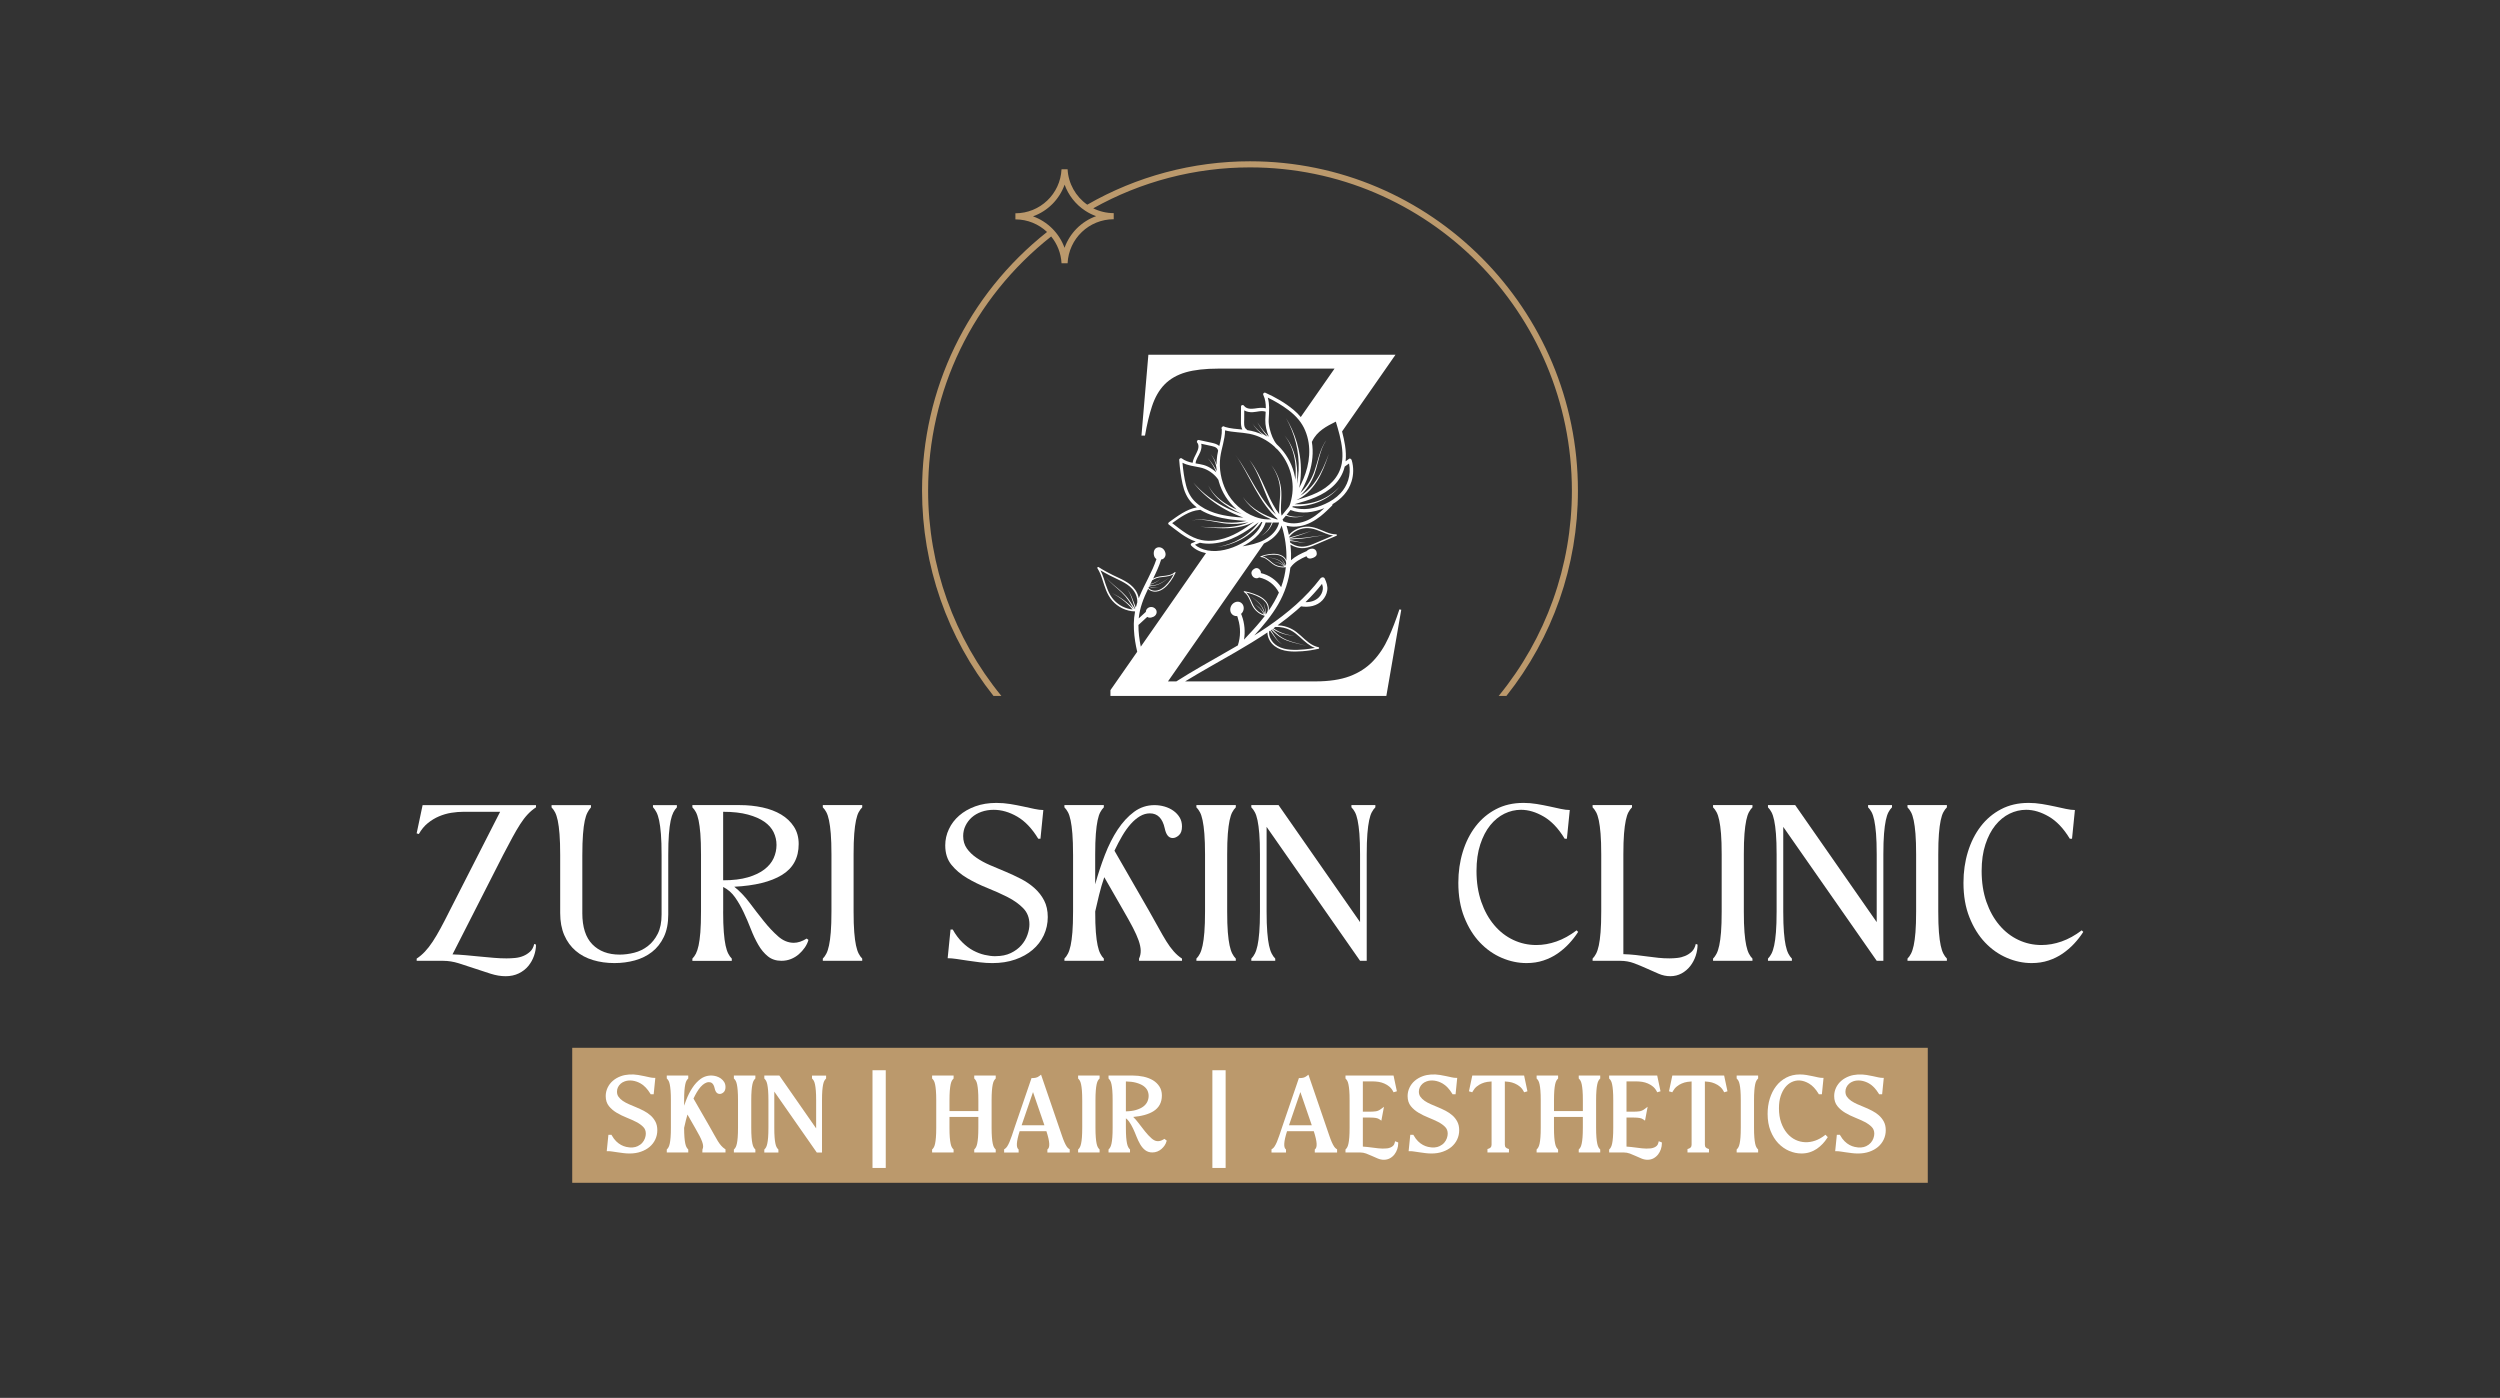 <svg width="186" height="104" viewBox="0 0 186 104" fill="none" xmlns="http://www.w3.org/2000/svg">
<rect x="0" y="0" width="186" height="104" fill="#333333" stroke="none"/>
<g clip-path="url(#clip0_1170_1413)">
<path d="M143.427 77.958H42.573V88H143.427V77.958Z" fill="#BB996C"/>
<path d="M48.4 82.988C48.252 82.856 48.084 82.742 47.901 82.646C47.718 82.552 47.531 82.466 47.344 82.387C47.154 82.308 46.973 82.23 46.794 82.154C46.626 82.082 46.471 81.997 46.332 81.903C46.2 81.811 46.093 81.708 46.015 81.596C45.94 81.49 45.904 81.365 45.904 81.216C45.904 81.1 45.928 80.992 45.975 80.894C46.025 80.791 46.092 80.705 46.176 80.629C46.261 80.552 46.365 80.494 46.484 80.452C46.824 80.33 47.261 80.379 47.669 80.613C47.93 80.764 48.169 81.016 48.381 81.362L48.41 81.411H48.634L48.756 80.192H48.645C48.564 80.192 48.465 80.18 48.348 80.154L47.948 80.067C47.803 80.035 47.648 80.006 47.486 79.979C47.041 79.905 46.568 79.931 46.195 80.067C45.963 80.152 45.762 80.268 45.595 80.413C45.427 80.558 45.296 80.732 45.204 80.927C45.113 81.124 45.065 81.332 45.065 81.547C45.065 81.849 45.146 82.101 45.307 82.299C45.461 82.49 45.656 82.655 45.887 82.792C46.114 82.927 46.361 83.047 46.62 83.15C46.873 83.252 47.112 83.36 47.33 83.469C47.544 83.578 47.721 83.704 47.858 83.845C47.987 83.976 48.049 84.141 48.049 84.346C48.049 84.449 48.028 84.564 47.985 84.687C47.942 84.81 47.875 84.921 47.788 85.021C47.7 85.122 47.584 85.207 47.446 85.273C47.232 85.378 46.934 85.411 46.587 85.328C46.459 85.299 46.332 85.25 46.208 85.184C46.083 85.118 45.961 85.026 45.841 84.909C45.723 84.793 45.615 84.647 45.521 84.478L45.492 84.427H45.265L45.142 85.647H45.253C45.34 85.647 45.441 85.656 45.556 85.674L45.949 85.732C46.088 85.754 46.234 85.774 46.384 85.791C46.533 85.81 46.686 85.82 46.841 85.82C47.149 85.82 47.433 85.776 47.682 85.687C47.935 85.6 48.153 85.477 48.331 85.327C48.511 85.173 48.654 84.988 48.753 84.777C48.853 84.564 48.904 84.333 48.904 84.086C48.904 83.84 48.857 83.631 48.763 83.451C48.671 83.275 48.548 83.119 48.399 82.985" fill="white"/>
<path d="M52.131 80.862C52.23 80.75 52.333 80.664 52.438 80.602C52.539 80.543 52.637 80.512 52.74 80.512C52.88 80.512 53.078 80.558 53.168 80.961C53.239 81.315 53.414 81.389 53.548 81.389C53.646 81.389 53.743 81.347 53.834 81.265C53.929 81.18 53.977 81.049 53.977 80.879C53.977 80.739 53.945 80.614 53.881 80.507C53.818 80.404 53.736 80.314 53.634 80.24C53.535 80.169 53.418 80.113 53.289 80.074C52.878 79.957 52.456 80.03 52.121 80.275C51.896 80.442 51.693 80.66 51.517 80.929C51.34 81.193 51.183 81.503 51.05 81.848C50.997 81.985 50.946 82.123 50.899 82.265V81.872C50.899 81.577 50.908 81.332 50.922 81.142C50.938 80.957 50.957 80.802 50.983 80.681C51.008 80.567 51.036 80.478 51.068 80.419C51.099 80.362 51.135 80.311 51.177 80.269L51.206 80.239V80.018H49.607V80.239L49.638 80.269C49.677 80.309 49.714 80.359 49.746 80.419C49.779 80.478 49.807 80.566 49.831 80.68C49.856 80.796 49.874 80.947 49.891 81.141C49.907 81.329 49.914 81.576 49.914 81.871V83.891C49.914 84.187 49.907 84.432 49.891 84.62C49.876 84.812 49.856 84.961 49.831 85.076C49.807 85.187 49.778 85.276 49.746 85.339C49.714 85.402 49.676 85.453 49.639 85.491L49.608 85.52V85.742H51.207V85.521L51.178 85.491C51.139 85.451 51.102 85.4 51.07 85.339C51.037 85.276 51.009 85.189 50.984 85.076C50.958 84.957 50.939 84.804 50.923 84.62C50.908 84.432 50.9 84.186 50.898 83.913C50.94 83.729 50.985 83.535 51.035 83.33C51.067 83.198 51.103 83.063 51.147 82.922L51.717 83.917C51.848 84.142 51.957 84.34 52.045 84.509C52.132 84.676 52.198 84.826 52.244 84.954C52.287 85.076 52.31 85.184 52.313 85.277C52.315 85.365 52.299 85.443 52.263 85.52L52.253 85.743H53.977V85.509L53.931 85.479C53.834 85.415 53.743 85.337 53.661 85.243C53.576 85.148 53.49 85.032 53.408 84.898C53.322 84.761 53.231 84.602 53.133 84.421C53.034 84.239 52.92 84.038 52.794 83.817L51.595 81.732C51.675 81.566 51.758 81.408 51.843 81.264C51.934 81.111 52.03 80.975 52.13 80.861" fill="white"/>
<path d="M54.602 80.242L54.631 80.272C54.672 80.313 54.709 80.362 54.74 80.422C54.773 80.482 54.8 80.569 54.825 80.683C54.85 80.8 54.869 80.951 54.885 81.144C54.901 81.333 54.908 81.578 54.908 81.873V83.893C54.908 84.189 54.9 84.435 54.885 84.623C54.869 84.816 54.85 84.964 54.825 85.079C54.8 85.191 54.773 85.279 54.74 85.341C54.707 85.404 54.67 85.456 54.631 85.494L54.601 85.523V85.744H56.2V85.523L56.171 85.493C56.131 85.453 56.095 85.401 56.062 85.34C56.03 85.278 56.002 85.191 55.978 85.078C55.952 84.959 55.932 84.806 55.917 84.621C55.901 84.433 55.893 84.187 55.893 83.892V81.872C55.893 81.577 55.901 81.332 55.917 81.142C55.932 80.958 55.952 80.802 55.978 80.682C56.003 80.568 56.031 80.48 56.062 80.42C56.093 80.362 56.129 80.312 56.171 80.269L56.2 80.239V80.019H54.601V80.24L54.602 80.242Z" fill="white"/>
<path d="M60.414 80.24L60.443 80.271C60.484 80.313 60.52 80.362 60.552 80.422C60.585 80.482 60.613 80.569 60.637 80.683C60.662 80.798 60.681 80.948 60.698 81.144C60.714 81.332 60.721 81.578 60.721 81.873V83.951L58.014 80.064L57.984 80.022H56.865V80.243L56.894 80.273C56.935 80.314 56.971 80.363 57.003 80.424C57.035 80.483 57.063 80.571 57.087 80.685C57.113 80.801 57.131 80.952 57.148 81.145C57.163 81.333 57.171 81.579 57.171 81.874V83.894C57.171 84.191 57.162 84.436 57.148 84.624C57.132 84.817 57.113 84.965 57.087 85.08C57.062 85.192 57.034 85.281 57.003 85.343C56.97 85.406 56.932 85.457 56.894 85.496L56.864 85.525V85.746H57.913V85.525L57.884 85.494C57.844 85.456 57.809 85.405 57.775 85.341C57.742 85.278 57.714 85.191 57.69 85.078C57.665 84.962 57.644 84.808 57.63 84.623C57.614 84.435 57.607 84.188 57.607 83.893V81.215L60.738 85.702L60.769 85.746H61.157V81.874C61.157 81.579 61.165 81.334 61.179 81.146C61.196 80.951 61.217 80.799 61.24 80.685C61.265 80.571 61.293 80.484 61.324 80.425C61.357 80.364 61.392 80.316 61.433 80.273L61.462 80.243V80.023H60.414V80.243V80.24Z" fill="white"/>
<path d="M65.9 79.626H64.914V86.895H65.9V79.626Z" fill="white"/>
<path d="M72.484 80.24L72.513 80.271C72.556 80.313 72.592 80.363 72.622 80.421C72.654 80.481 72.683 80.568 72.707 80.682C72.732 80.804 72.753 80.959 72.767 81.144C72.783 81.332 72.79 81.578 72.79 81.873V82.665H70.642V81.873C70.642 81.578 70.651 81.333 70.665 81.144C70.681 80.959 70.701 80.804 70.726 80.683C70.751 80.569 70.779 80.481 70.811 80.421C70.841 80.363 70.877 80.313 70.919 80.271L70.948 80.24V80.021H69.349V80.242L69.378 80.272C69.419 80.313 69.456 80.362 69.487 80.422C69.52 80.482 69.548 80.569 69.572 80.683C69.597 80.8 69.616 80.951 69.632 81.144C69.648 81.332 69.656 81.578 69.656 81.873V83.893C69.656 84.189 69.648 84.435 69.632 84.623C69.616 84.816 69.597 84.964 69.572 85.079C69.548 85.191 69.52 85.279 69.487 85.341C69.454 85.404 69.417 85.456 69.378 85.494L69.348 85.523V85.744H70.947V85.523L70.918 85.493C70.878 85.453 70.842 85.401 70.809 85.34C70.777 85.278 70.749 85.191 70.725 85.078C70.699 84.959 70.679 84.806 70.664 84.621C70.649 84.433 70.641 84.187 70.641 83.892V83.102H72.789V83.892C72.789 84.188 72.781 84.433 72.766 84.621C72.75 84.805 72.731 84.958 72.706 85.077C72.681 85.19 72.652 85.278 72.621 85.34C72.588 85.401 72.552 85.454 72.512 85.493L72.483 85.523V85.744H74.082V85.523L74.053 85.493C74.013 85.453 73.977 85.401 73.944 85.341C73.912 85.278 73.884 85.19 73.86 85.078C73.834 84.959 73.814 84.806 73.799 84.621C73.784 84.433 73.775 84.187 73.775 83.892V81.872C73.775 81.577 73.784 81.332 73.799 81.142C73.814 80.958 73.834 80.802 73.86 80.682C73.884 80.568 73.913 80.48 73.944 80.421C73.975 80.363 74.012 80.312 74.053 80.269L74.082 80.239V80.019H72.483V80.239L72.484 80.24Z" fill="white"/>
<path d="M79.362 85.3C79.306 85.213 79.246 85.102 79.19 84.971C79.132 84.84 79.071 84.682 79.007 84.49L77.454 79.954L77.344 80.041C77.243 80.119 77.15 80.168 77.065 80.183C76.971 80.201 76.886 80.21 76.816 80.21H76.745L75.503 83.836C75.419 84.082 75.346 84.302 75.284 84.492C75.224 84.671 75.163 84.833 75.103 84.972C75.047 85.103 74.987 85.213 74.931 85.301C74.877 85.382 74.819 85.44 74.755 85.48L74.707 85.509V85.746H75.786V85.521L75.754 85.491C75.679 85.423 75.646 85.286 75.657 85.082C75.668 84.868 75.737 84.558 75.862 84.16H77.852C77.981 84.557 78.052 84.868 78.063 85.082C78.074 85.284 78.04 85.421 77.96 85.49L77.925 85.52V85.746H79.587V85.51L79.539 85.48C79.474 85.44 79.414 85.38 79.364 85.301M77.705 83.721H76.009L76.856 81.25L77.705 83.721Z" fill="white"/>
<path d="M80.212 80.242L80.241 80.272C80.282 80.313 80.318 80.362 80.35 80.422C80.382 80.482 80.41 80.569 80.434 80.683C80.46 80.8 80.479 80.951 80.495 81.144C80.51 81.333 80.518 81.578 80.518 81.873V83.893C80.518 84.189 80.509 84.435 80.495 84.623C80.479 84.816 80.46 84.964 80.434 85.079C80.41 85.191 80.382 85.279 80.35 85.341C80.317 85.404 80.28 85.456 80.241 85.494L80.211 85.523V85.744H81.81V85.523L81.781 85.493C81.741 85.453 81.705 85.401 81.672 85.34C81.639 85.278 81.612 85.191 81.587 85.078C81.562 84.959 81.541 84.806 81.527 84.621C81.511 84.433 81.503 84.187 81.503 83.892V81.872C81.503 81.577 81.511 81.332 81.527 81.142C81.541 80.958 81.562 80.802 81.587 80.682C81.613 80.568 81.641 80.48 81.672 80.42C81.702 80.362 81.739 80.312 81.781 80.269L81.81 80.239V80.019H80.211V80.24L80.212 80.242Z" fill="white"/>
<path d="M86.574 84.767C86.22 84.987 85.941 84.929 85.68 84.699C85.512 84.551 85.344 84.373 85.182 84.168C85.015 83.957 84.846 83.74 84.677 83.516C84.558 83.359 84.436 83.219 84.309 83.1C84.939 83.046 85.44 82.905 85.803 82.684C86.228 82.424 86.444 82.026 86.444 81.502C86.444 81.246 86.382 81.021 86.258 80.832C86.138 80.646 85.976 80.49 85.775 80.369C85.578 80.252 85.345 80.164 85.081 80.104C84.822 80.049 84.544 80.019 84.255 80.019H82.475V80.24L82.504 80.271C82.543 80.312 82.58 80.361 82.612 80.421C82.645 80.481 82.673 80.568 82.697 80.682C82.722 80.799 82.742 80.949 82.757 81.142C82.773 81.332 82.78 81.577 82.78 81.872V83.891C82.78 84.187 82.773 84.432 82.757 84.621C82.742 84.813 82.722 84.963 82.697 85.077C82.673 85.188 82.644 85.277 82.612 85.339C82.58 85.402 82.542 85.453 82.505 85.492L82.475 85.521V85.742H84.073V85.521L84.044 85.491C84.004 85.451 83.968 85.4 83.936 85.338C83.903 85.276 83.875 85.189 83.85 85.076C83.825 84.957 83.805 84.804 83.789 84.62C83.774 84.431 83.766 84.186 83.766 83.889V83.201C83.857 83.267 83.937 83.35 84.004 83.446C84.113 83.603 84.214 83.778 84.302 83.965C84.391 84.155 84.476 84.353 84.553 84.555C84.633 84.76 84.724 84.951 84.823 85.124C84.927 85.304 85.05 85.451 85.189 85.562C85.338 85.681 85.519 85.742 85.73 85.742C85.862 85.742 85.989 85.719 86.106 85.672C86.221 85.626 86.325 85.562 86.413 85.485C86.5 85.408 86.578 85.323 86.642 85.23C86.708 85.134 86.757 85.032 86.785 84.926L86.804 84.861L86.632 84.73L86.574 84.766V84.767ZM85.365 81.96C85.304 82.095 85.205 82.216 85.069 82.321C84.93 82.429 84.745 82.516 84.517 82.583C84.31 82.645 84.058 82.679 83.766 82.685V80.459C84.059 80.465 84.311 80.496 84.518 80.552C84.747 80.615 84.934 80.697 85.073 80.795C85.207 80.89 85.305 81.001 85.367 81.126C85.428 81.258 85.459 81.39 85.459 81.533C85.459 81.677 85.427 81.825 85.365 81.96Z" fill="white"/>
<path d="M91.187 79.626H90.201V86.895H91.187V79.626Z" fill="white"/>
<path d="M99.256 85.3C99.199 85.213 99.14 85.102 99.083 84.971C99.025 84.84 98.964 84.682 98.9 84.49L97.347 79.954L97.237 80.041C97.136 80.119 97.043 80.168 96.958 80.183C96.864 80.201 96.779 80.21 96.709 80.21H96.638L95.397 83.836C95.312 84.082 95.24 84.302 95.177 84.492C95.117 84.671 95.056 84.833 94.997 84.972C94.94 85.103 94.881 85.213 94.824 85.301C94.771 85.382 94.713 85.44 94.648 85.48L94.6 85.509V85.746H95.679V85.521L95.647 85.491C95.572 85.423 95.539 85.286 95.55 85.082C95.561 84.868 95.63 84.558 95.756 84.16H97.745C97.874 84.557 97.945 84.868 97.956 85.082C97.967 85.284 97.933 85.421 97.854 85.49L97.819 85.52V85.746H99.48V85.51L99.432 85.48C99.367 85.44 99.308 85.38 99.257 85.301M97.597 83.721H95.901L96.748 81.25L97.597 83.721Z" fill="white"/>
<path d="M103.766 85.021C103.744 85.118 103.707 85.191 103.652 85.243C103.594 85.3 103.525 85.345 103.448 85.375C103.37 85.408 103.285 85.43 103.198 85.44C102.97 85.464 102.77 85.458 102.55 85.436C102.424 85.423 102.294 85.406 102.161 85.388C102.027 85.369 101.89 85.352 101.75 85.337C101.639 85.323 101.522 85.314 101.396 85.307V83.147H101.956C102.114 83.147 102.254 83.156 102.371 83.177C102.479 83.195 102.568 83.231 102.644 83.286L102.773 83.377L102.967 82.343L102.759 82.501C102.623 82.605 102.486 82.666 102.356 82.682C102.214 82.7 102.08 82.708 101.956 82.708H101.396V80.456H102.144C102.278 80.456 102.422 80.469 102.568 80.49C102.711 80.513 102.851 80.554 102.984 80.611C103.115 80.666 103.24 80.742 103.356 80.836C103.469 80.926 103.565 81.046 103.642 81.192L103.68 81.265L103.927 81.192L103.679 80.019H100.104V80.24L100.133 80.271C100.174 80.312 100.209 80.361 100.242 80.421C100.274 80.481 100.302 80.568 100.326 80.682C100.352 80.799 100.371 80.949 100.387 81.144C100.403 81.332 100.41 81.578 100.41 81.873V83.893C100.41 84.189 100.403 84.435 100.387 84.623C100.371 84.815 100.352 84.964 100.326 85.078C100.302 85.19 100.274 85.278 100.242 85.34C100.209 85.403 100.173 85.454 100.134 85.493L100.104 85.522V85.743H101.186C101.344 85.743 101.499 85.771 101.641 85.823C101.8 85.882 101.943 85.942 102.082 86.007C102.227 86.072 102.369 86.134 102.505 86.192C102.654 86.255 102.808 86.287 102.961 86.287C103.123 86.287 103.274 86.249 103.409 86.177C103.541 86.104 103.655 86.008 103.747 85.89C103.836 85.774 103.907 85.641 103.955 85.497C104.003 85.354 104.027 85.208 104.027 85.067V84.997L103.793 84.908L103.767 85.02L103.766 85.021Z" fill="white"/>
<path d="M108.06 82.988C107.913 82.856 107.745 82.742 107.561 82.646C107.378 82.552 107.191 82.466 107.004 82.387C106.814 82.308 106.633 82.23 106.454 82.154C106.286 82.082 106.131 81.997 105.992 81.903C105.86 81.811 105.753 81.708 105.676 81.596C105.601 81.49 105.564 81.365 105.564 81.216C105.564 81.1 105.589 80.992 105.636 80.894C105.685 80.791 105.752 80.705 105.836 80.629C105.921 80.552 106.025 80.494 106.145 80.452C106.484 80.33 106.922 80.379 107.329 80.613C107.59 80.764 107.829 81.016 108.041 81.362L108.07 81.411H108.295L108.417 80.192H108.305C108.224 80.192 108.125 80.18 108.008 80.154L107.608 80.067C107.463 80.035 107.308 80.006 107.146 79.979C106.702 79.905 106.228 79.931 105.856 80.067C105.624 80.152 105.422 80.268 105.255 80.413C105.087 80.558 104.956 80.732 104.865 80.927C104.773 81.124 104.726 81.332 104.726 81.547C104.726 81.849 104.807 82.101 104.967 82.299C105.121 82.49 105.317 82.655 105.547 82.792C105.775 82.927 106.021 83.047 106.28 83.15C106.534 83.252 106.772 83.36 106.991 83.469C107.204 83.578 107.381 83.704 107.519 83.845C107.647 83.976 107.71 84.141 107.71 84.346C107.71 84.449 107.688 84.564 107.646 84.687C107.602 84.81 107.536 84.921 107.449 85.021C107.36 85.122 107.244 85.207 107.107 85.273C106.893 85.378 106.595 85.411 106.247 85.328C106.119 85.299 105.992 85.25 105.868 85.184C105.743 85.118 105.621 85.026 105.502 84.909C105.383 84.793 105.276 84.647 105.181 84.478L105.152 84.427H104.925L104.802 85.647H104.913C105 85.647 105.102 85.656 105.216 85.674L105.609 85.732C105.748 85.754 105.894 85.774 106.044 85.791C106.193 85.81 106.346 85.82 106.501 85.82C106.809 85.82 107.093 85.776 107.342 85.687C107.595 85.6 107.814 85.477 107.991 85.327C108.171 85.173 108.314 84.988 108.413 84.777C108.513 84.564 108.564 84.333 108.564 84.086C108.564 83.84 108.517 83.631 108.423 83.451C108.331 83.275 108.209 83.119 108.059 82.985" fill="white"/>
<path d="M109.538 80.021L109.29 81.193L109.535 81.266L109.574 81.196C109.655 81.05 109.755 80.93 109.868 80.838C109.984 80.743 110.109 80.668 110.24 80.612C110.375 80.555 110.513 80.513 110.654 80.492C110.761 80.475 110.869 80.464 110.973 80.46V85.152C110.973 85.247 110.952 85.316 110.914 85.36C110.868 85.409 110.81 85.445 110.738 85.466L110.667 85.488V85.742H112.266V85.488L112.196 85.466C112.123 85.445 112.065 85.411 112.021 85.361C111.981 85.317 111.96 85.247 111.96 85.152V80.46C112.064 80.464 112.173 80.475 112.283 80.492C112.424 80.513 112.564 80.555 112.699 80.612C112.83 80.668 112.956 80.743 113.071 80.838C113.183 80.927 113.28 81.048 113.356 81.193L113.395 81.266L113.641 81.193L113.394 80.021H109.539H109.538Z" fill="white"/>
<path d="M117.459 80.24L117.488 80.271C117.531 80.313 117.567 80.363 117.597 80.421C117.628 80.481 117.657 80.568 117.682 80.682C117.707 80.804 117.727 80.959 117.742 81.144C117.758 81.332 117.765 81.578 117.765 81.873V82.665H115.617V81.873C115.617 81.578 115.626 81.333 115.64 81.144C115.656 80.959 115.675 80.804 115.701 80.683C115.726 80.569 115.754 80.481 115.785 80.421C115.816 80.363 115.852 80.313 115.894 80.271L115.923 80.24V80.021H114.324V80.242L114.353 80.272C114.394 80.313 114.431 80.362 114.462 80.422C114.495 80.482 114.522 80.569 114.547 80.683C114.572 80.8 114.591 80.951 114.607 81.144C114.623 81.332 114.631 81.578 114.631 81.873V83.893C114.631 84.189 114.623 84.435 114.607 84.623C114.591 84.816 114.572 84.964 114.547 85.079C114.522 85.191 114.495 85.279 114.462 85.341C114.429 85.404 114.392 85.456 114.353 85.494L114.323 85.523V85.744H115.922V85.523L115.893 85.493C115.853 85.453 115.817 85.401 115.784 85.34C115.751 85.278 115.724 85.191 115.7 85.078C115.674 84.959 115.654 84.806 115.639 84.621C115.623 84.433 115.616 84.187 115.616 83.892V83.102H117.764V83.892C117.764 84.188 117.755 84.433 117.741 84.621C117.725 84.805 117.706 84.958 117.68 85.077C117.656 85.19 117.627 85.278 117.596 85.34C117.563 85.401 117.527 85.454 117.487 85.493L117.458 85.523V85.744H119.057V85.523L119.028 85.493C118.988 85.453 118.952 85.401 118.919 85.341C118.887 85.278 118.859 85.19 118.835 85.078C118.809 84.959 118.789 84.806 118.774 84.621C118.758 84.433 118.75 84.187 118.75 83.892V81.872C118.75 81.577 118.758 81.332 118.774 81.142C118.789 80.958 118.809 80.802 118.835 80.682C118.859 80.568 118.888 80.48 118.919 80.421C118.949 80.363 118.987 80.312 119.028 80.269L119.057 80.239V80.019H117.458V80.239L117.459 80.24Z" fill="white"/>
<path d="M123.382 85.021C123.361 85.118 123.323 85.191 123.269 85.243C123.211 85.3 123.142 85.345 123.065 85.375C122.986 85.408 122.901 85.43 122.814 85.44C122.586 85.464 122.387 85.458 122.167 85.436C122.041 85.423 121.91 85.406 121.777 85.388C121.643 85.369 121.507 85.352 121.367 85.337C121.255 85.323 121.138 85.314 121.012 85.307V83.147H121.572C121.73 83.147 121.871 83.156 121.988 83.177C122.095 83.195 122.185 83.231 122.261 83.286L122.389 83.377L122.584 82.343L122.376 82.501C122.239 82.605 122.103 82.666 121.972 82.682C121.831 82.7 121.696 82.708 121.572 82.708H121.012V80.456H121.761C121.895 80.456 122.039 80.469 122.185 80.49C122.327 80.513 122.468 80.554 122.6 80.611C122.731 80.666 122.857 80.742 122.973 80.836C123.085 80.926 123.182 81.046 123.258 81.192L123.297 81.265L123.543 81.192L123.295 80.019H119.72V80.24L119.749 80.271C119.791 80.312 119.826 80.361 119.858 80.421C119.891 80.481 119.919 80.568 119.943 80.682C119.968 80.799 119.988 80.949 120.003 81.144C120.019 81.332 120.026 81.578 120.026 81.873V83.893C120.026 84.189 120.019 84.435 120.003 84.623C119.988 84.815 119.968 84.964 119.943 85.078C119.919 85.19 119.891 85.278 119.858 85.34C119.826 85.403 119.789 85.454 119.751 85.493L119.72 85.522V85.743H120.802C120.96 85.743 121.115 85.771 121.258 85.823C121.416 85.882 121.56 85.942 121.699 86.007C121.844 86.072 121.985 86.134 122.122 86.192C122.271 86.255 122.424 86.287 122.578 86.287C122.739 86.287 122.891 86.249 123.026 86.177C123.158 86.104 123.271 86.008 123.363 85.89C123.453 85.774 123.524 85.641 123.571 85.497C123.619 85.354 123.643 85.208 123.643 85.067V84.997L123.409 84.908L123.384 85.02L123.382 85.021Z" fill="white"/>
<path d="M124.421 80.021L124.173 81.193L124.417 81.266L124.457 81.196C124.538 81.05 124.637 80.93 124.751 80.838C124.867 80.743 124.991 80.668 125.123 80.612C125.257 80.555 125.396 80.513 125.536 80.492C125.644 80.475 125.751 80.464 125.855 80.46V85.152C125.855 85.247 125.835 85.316 125.796 85.36C125.75 85.409 125.692 85.445 125.621 85.466L125.549 85.488V85.742H127.148V85.488L127.078 85.466C127.006 85.445 126.948 85.411 126.903 85.361C126.863 85.317 126.843 85.247 126.843 85.152V80.46C126.947 80.464 127.055 80.475 127.165 80.492C127.307 80.513 127.447 80.555 127.581 80.612C127.713 80.668 127.838 80.743 127.953 80.838C128.066 80.927 128.162 81.048 128.239 81.193L128.277 81.266L128.524 81.193L128.276 80.021H124.422H124.421Z" fill="white"/>
<path d="M129.208 80.242L129.237 80.272C129.278 80.313 129.314 80.362 129.346 80.422C129.378 80.482 129.406 80.569 129.43 80.683C129.456 80.8 129.475 80.951 129.491 81.144C129.506 81.333 129.514 81.578 129.514 81.873V83.893C129.514 84.189 129.505 84.435 129.491 84.623C129.475 84.816 129.456 84.964 129.43 85.079C129.406 85.191 129.378 85.279 129.346 85.341C129.313 85.404 129.275 85.456 129.237 85.494L129.207 85.523V85.744H130.805V85.523L130.776 85.493C130.737 85.453 130.7 85.401 130.668 85.34C130.635 85.278 130.607 85.191 130.583 85.078C130.558 84.959 130.537 84.806 130.523 84.621C130.507 84.433 130.499 84.187 130.499 83.892V81.872C130.499 81.577 130.507 81.332 130.523 81.142C130.537 80.958 130.558 80.802 130.583 80.682C130.608 80.568 130.636 80.48 130.668 80.42C130.698 80.362 130.734 80.312 130.776 80.269L130.805 80.239V80.019H129.207V80.24L129.208 80.242Z" fill="white"/>
<path d="M135.743 84.482C135.517 84.653 135.286 84.782 135.055 84.862C134.551 85.039 134.042 85.017 133.599 84.81C133.357 84.697 133.142 84.529 132.958 84.312C132.773 84.094 132.624 83.825 132.517 83.516C132.408 83.206 132.354 82.849 132.354 82.456C132.354 82.11 132.397 81.803 132.483 81.544C132.568 81.286 132.681 81.068 132.818 80.898C132.954 80.728 133.113 80.6 133.287 80.513C133.687 80.318 134.124 80.342 134.587 80.613C134.846 80.765 135.084 81.016 135.293 81.362L135.323 81.411H135.549L135.671 80.193H135.56C135.48 80.193 135.38 80.18 135.263 80.155L134.863 80.068C134.718 80.036 134.565 80.007 134.406 79.981C134.243 79.953 134.076 79.939 133.91 79.939C133.533 79.939 133.191 80.019 132.894 80.176C132.597 80.333 132.342 80.546 132.139 80.815C131.937 81.079 131.78 81.392 131.671 81.745C131.563 82.093 131.51 82.472 131.51 82.871C131.51 83.344 131.583 83.769 131.728 84.135C131.874 84.501 132.067 84.812 132.303 85.059C132.54 85.306 132.812 85.498 133.11 85.626C133.408 85.753 133.717 85.819 134.029 85.819C134.254 85.819 134.465 85.786 134.657 85.724C134.847 85.661 135.023 85.575 135.181 85.466C135.334 85.36 135.478 85.237 135.605 85.101C135.733 84.965 135.847 84.819 135.942 84.669L135.985 84.601L135.813 84.425L135.743 84.478V84.482Z" fill="white"/>
<path d="M140.16 83.454C140.068 83.278 139.945 83.121 139.796 82.988C139.649 82.856 139.481 82.742 139.297 82.647C139.114 82.552 138.927 82.464 138.74 82.387C138.55 82.308 138.369 82.23 138.19 82.154C138.022 82.082 137.867 81.997 137.728 81.903C137.595 81.811 137.489 81.708 137.412 81.596C137.337 81.49 137.3 81.365 137.3 81.216C137.3 81.1 137.325 80.992 137.372 80.894C137.421 80.791 137.488 80.705 137.572 80.629C137.657 80.552 137.761 80.494 137.88 80.45C138.22 80.33 138.659 80.378 139.065 80.613C139.326 80.764 139.565 81.016 139.776 81.362L139.806 81.411H140.031L140.153 80.192H140.041C139.962 80.192 139.861 80.18 139.744 80.154L139.344 80.067C139.199 80.035 139.044 80.006 138.882 79.979C138.438 79.906 137.964 79.932 137.592 80.067C137.36 80.152 137.158 80.268 136.991 80.413C136.823 80.558 136.692 80.732 136.601 80.927C136.509 81.124 136.463 81.332 136.463 81.547C136.463 81.849 136.544 82.101 136.705 82.299C136.858 82.49 137.054 82.655 137.285 82.792C137.512 82.927 137.758 83.047 138.017 83.15C138.271 83.252 138.509 83.36 138.728 83.469C138.94 83.579 139.118 83.704 139.256 83.846C139.384 83.977 139.447 84.141 139.447 84.347C139.447 84.45 139.425 84.566 139.383 84.688C139.339 84.811 139.273 84.923 139.186 85.022C139.098 85.123 138.982 85.208 138.844 85.275C138.63 85.379 138.333 85.412 137.984 85.329C137.856 85.3 137.729 85.252 137.604 85.185C137.48 85.119 137.357 85.027 137.238 84.91C137.119 84.794 137.012 84.648 136.917 84.48L136.888 84.428H136.661L136.538 85.649H136.649C136.736 85.649 136.837 85.657 136.952 85.675L137.345 85.734C137.484 85.754 137.63 85.775 137.78 85.792C137.929 85.811 138.082 85.82 138.237 85.82C138.545 85.82 138.829 85.776 139.078 85.689C139.331 85.601 139.55 85.479 139.727 85.328C139.907 85.174 140.05 84.989 140.149 84.778C140.249 84.566 140.3 84.334 140.3 84.087C140.3 83.841 140.253 83.632 140.159 83.453" fill="white"/>
<path d="M32.993 71.485H31V71.32C31.219 71.177 31.425 71.003 31.616 70.798C31.808 70.595 32.002 70.347 32.194 70.054C32.386 69.761 32.583 69.428 32.786 69.052C32.989 68.677 33.212 68.246 33.453 67.762L37.21 60.397H34.49C34.194 60.397 33.89 60.422 33.575 60.472C33.262 60.522 32.958 60.611 32.661 60.737C32.364 60.863 32.087 61.032 31.829 61.241C31.57 61.451 31.348 61.721 31.162 62.051L30.998 62.003L31.442 59.9H39.878V60.067C39.658 60.21 39.453 60.383 39.261 60.587C39.068 60.793 38.879 61.039 38.693 61.332C38.505 61.625 38.311 61.958 38.108 62.334C37.903 62.709 37.676 63.141 37.424 63.625L33.667 71.006C33.996 71.017 34.337 71.038 34.689 71.071C35.04 71.104 35.388 71.137 35.735 71.171C36.081 71.204 36.418 71.234 36.748 71.263C37.078 71.291 37.391 71.304 37.687 71.304C37.896 71.304 38.11 71.293 38.33 71.272C38.55 71.25 38.753 71.2 38.939 71.122C39.126 71.044 39.293 70.936 39.442 70.799C39.59 70.662 39.691 70.472 39.746 70.229L39.878 70.278C39.878 70.555 39.829 70.833 39.73 71.115C39.63 71.397 39.488 71.65 39.302 71.875C39.114 72.102 38.879 72.283 38.593 72.422C38.308 72.56 37.984 72.63 37.621 72.63C37.257 72.63 36.899 72.569 36.509 72.447C36.118 72.325 35.723 72.197 35.323 72.058C34.922 71.92 34.523 71.791 34.129 71.668C33.734 71.547 33.354 71.486 32.992 71.486" fill="white"/>
<path d="M43.324 67.927C43.324 68.976 43.574 69.753 44.073 70.26C44.572 70.769 45.25 71.023 46.108 71.023C46.46 71.023 46.819 70.975 47.188 70.882C47.556 70.788 47.89 70.626 48.192 70.395C48.494 70.162 48.742 69.857 48.934 69.476C49.126 69.095 49.222 68.618 49.222 68.045V63.626C49.222 62.985 49.206 62.462 49.173 62.054C49.141 61.646 49.096 61.312 49.042 61.053C48.987 60.794 48.921 60.589 48.845 60.441C48.767 60.292 48.68 60.161 48.581 60.052V59.903H50.36V60.069C50.261 60.169 50.174 60.292 50.097 60.442C50.021 60.591 49.954 60.795 49.898 61.054C49.844 61.313 49.799 61.65 49.767 62.064C49.734 62.476 49.718 62.998 49.718 63.627V68.046C49.718 68.697 49.608 69.251 49.389 69.709C49.169 70.167 48.875 70.54 48.507 70.826C48.139 71.112 47.713 71.323 47.23 71.455C46.748 71.587 46.241 71.653 45.714 71.653C45.144 71.653 44.611 71.579 44.115 71.429C43.621 71.28 43.193 71.052 42.832 70.742C42.469 70.434 42.187 70.046 41.982 69.576C41.778 69.107 41.678 68.557 41.678 67.93V63.627C41.678 62.998 41.662 62.476 41.629 62.064C41.597 61.65 41.552 61.313 41.498 61.054C41.442 60.795 41.376 60.59 41.3 60.442C41.222 60.294 41.135 60.169 41.036 60.069V59.903H43.968V60.069C43.869 60.18 43.781 60.309 43.705 60.459C43.627 60.607 43.561 60.808 43.506 61.063C43.451 61.317 43.407 61.651 43.375 62.065C43.342 62.478 43.325 63.005 43.325 63.645V67.931L43.324 67.927Z" fill="white"/>
<path d="M53.802 67.812C53.802 68.441 53.819 68.957 53.852 69.36C53.884 69.763 53.928 70.091 53.983 70.344C54.038 70.598 54.104 70.799 54.182 70.949C54.257 71.098 54.346 71.221 54.445 71.321V71.488H51.513V71.321C51.612 71.222 51.699 71.098 51.777 70.949C51.853 70.799 51.918 70.598 51.975 70.344C52.029 70.091 52.074 69.763 52.107 69.36C52.139 68.957 52.155 68.441 52.155 67.812V63.574C52.155 62.945 52.139 62.43 52.107 62.026C52.074 61.624 52.029 61.293 51.975 61.033C51.919 60.775 51.853 60.573 51.777 60.429C51.699 60.285 51.612 60.164 51.513 60.066V59.899H55.039C55.632 59.899 56.194 59.958 56.728 60.073C57.261 60.189 57.725 60.367 58.12 60.603C58.516 60.841 58.832 61.141 59.068 61.505C59.304 61.87 59.422 62.299 59.422 62.796C59.422 63.822 59.008 64.589 58.178 65.096C57.349 65.604 56.165 65.896 54.628 65.974C55.023 66.282 55.399 66.674 55.757 67.149C56.113 67.625 56.466 68.081 56.819 68.522C57.17 68.964 57.528 69.344 57.891 69.664C58.253 69.984 58.643 70.144 59.061 70.144C59.358 70.144 59.676 70.04 60.017 69.829L60.148 69.929C60.094 70.127 60.003 70.317 59.877 70.5C59.75 70.682 59.602 70.848 59.432 70.996C59.261 71.145 59.066 71.264 58.847 71.352C58.627 71.44 58.391 71.484 58.137 71.484C57.742 71.484 57.407 71.374 57.133 71.153C56.859 70.933 56.619 70.647 56.416 70.292C56.212 69.94 56.028 69.55 55.864 69.125C55.7 68.701 55.522 68.284 55.329 67.876C55.136 67.468 54.923 67.096 54.686 66.759C54.449 66.423 54.155 66.167 53.805 65.99V67.811L53.802 67.812ZM53.802 65.494C54.526 65.494 55.142 65.419 55.648 65.271C56.153 65.122 56.561 64.926 56.874 64.683C57.188 64.441 57.416 64.163 57.559 63.848C57.7 63.534 57.772 63.205 57.772 62.863C57.772 62.52 57.7 62.217 57.559 61.92C57.416 61.622 57.188 61.363 56.874 61.142C56.561 60.921 56.153 60.743 55.648 60.605C55.142 60.467 54.526 60.397 53.802 60.397V65.494Z" fill="white"/>
<path d="M61.86 63.574C61.86 62.945 61.843 62.43 61.81 62.026C61.778 61.624 61.734 61.293 61.678 61.033C61.623 60.773 61.558 60.572 61.48 60.429C61.404 60.285 61.316 60.164 61.217 60.066V59.899H64.149V60.066C64.05 60.165 63.962 60.285 63.885 60.429C63.808 60.572 63.743 60.773 63.687 61.033C63.633 61.293 63.588 61.623 63.556 62.026C63.523 62.429 63.507 62.945 63.507 63.574V67.812C63.507 68.441 63.523 68.957 63.556 69.36C63.588 69.763 63.633 70.091 63.687 70.343C63.743 70.598 63.808 70.799 63.885 70.948C63.962 71.097 64.05 71.221 64.149 71.32V71.485H61.217V71.32C61.316 71.221 61.404 71.097 61.48 70.948C61.558 70.799 61.623 70.598 61.678 70.343C61.734 70.091 61.778 69.763 61.81 69.36C61.843 68.957 61.86 68.441 61.86 67.812V63.574Z" fill="white"/>
<path d="M74.068 71.138C74.508 71.138 74.887 71.06 75.205 70.907C75.523 70.753 75.784 70.559 75.988 70.327C76.19 70.097 76.342 69.84 76.44 69.558C76.539 69.276 76.589 69.015 76.589 68.771C76.589 68.287 76.434 67.886 76.127 67.572C75.82 67.257 75.432 66.981 74.966 66.744C74.498 66.507 73.996 66.28 73.457 66.065C72.918 65.85 72.417 65.605 71.949 65.328C71.483 65.052 71.095 64.724 70.788 64.344C70.479 63.964 70.326 63.48 70.326 62.897C70.326 62.477 70.415 62.073 70.598 61.689C70.778 61.301 71.034 60.966 71.364 60.68C71.694 60.392 72.092 60.164 72.558 59.993C73.025 59.822 73.549 59.737 74.132 59.737C74.483 59.737 74.827 59.764 75.161 59.819C75.496 59.875 75.815 59.936 76.117 60.001C76.42 60.068 76.699 60.129 76.957 60.183C77.216 60.239 77.437 60.266 77.624 60.266L77.411 62.401H77.245C76.783 61.64 76.261 61.091 75.68 60.755C75.097 60.419 74.515 60.25 73.933 60.25C73.604 60.25 73.299 60.3 73.019 60.399C72.74 60.499 72.5 60.637 72.302 60.813C72.105 60.989 71.948 61.197 71.833 61.434C71.717 61.672 71.66 61.928 71.66 62.203C71.66 62.557 71.75 62.864 71.932 63.122C72.112 63.382 72.352 63.613 72.649 63.817C72.946 64.022 73.281 64.204 73.653 64.364C74.027 64.523 74.412 64.686 74.807 64.851C75.203 65.017 75.586 65.197 75.96 65.389C76.334 65.582 76.67 65.811 76.966 66.076C77.262 66.341 77.501 66.646 77.683 66.995C77.863 67.342 77.954 67.754 77.954 68.228C77.954 68.703 77.855 69.165 77.657 69.585C77.459 70.005 77.181 70.366 76.824 70.669C76.468 70.973 76.037 71.213 75.531 71.389C75.026 71.565 74.46 71.654 73.834 71.654C73.526 71.654 73.216 71.635 72.904 71.596C72.591 71.557 72.287 71.516 71.997 71.472C71.706 71.428 71.431 71.387 71.173 71.348C70.915 71.309 70.692 71.291 70.506 71.291L70.72 69.156H70.884C71.093 69.531 71.329 69.849 71.594 70.107C71.857 70.367 72.129 70.571 72.409 70.721C72.69 70.869 72.972 70.977 73.257 71.042C73.543 71.108 73.811 71.142 74.064 71.142" fill="white"/>
<path d="M79.835 63.574C79.835 62.945 79.818 62.43 79.785 62.026C79.753 61.624 79.709 61.293 79.654 61.033C79.598 60.773 79.533 60.572 79.456 60.429C79.379 60.285 79.291 60.164 79.192 60.066V59.899H82.124V60.066C82.025 60.165 81.937 60.285 81.861 60.429C81.783 60.572 81.718 60.773 81.662 61.033C81.608 61.293 81.563 61.623 81.531 62.026C81.498 62.429 81.482 62.945 81.482 63.574V65.792C81.69 65.042 81.932 64.311 82.206 63.599C82.482 62.887 82.8 62.259 83.161 61.713C83.525 61.168 83.93 60.728 84.38 60.397C84.83 60.067 85.335 59.901 85.897 59.901C86.149 59.901 86.399 59.937 86.647 60.008C86.893 60.08 87.113 60.185 87.305 60.323C87.497 60.46 87.652 60.627 87.767 60.819C87.882 61.013 87.94 61.236 87.94 61.49C87.94 61.787 87.864 62.005 87.71 62.144C87.557 62.281 87.403 62.35 87.248 62.35C86.951 62.35 86.754 62.108 86.655 61.622C86.491 60.883 86.122 60.514 85.552 60.514C85.298 60.514 85.051 60.585 84.809 60.728C84.568 60.872 84.337 61.067 84.118 61.316C83.898 61.564 83.69 61.856 83.492 62.194C83.294 62.53 83.102 62.897 82.916 63.294L85.486 67.762C85.75 68.226 85.985 68.647 86.195 69.028C86.402 69.408 86.598 69.746 86.779 70.037C86.961 70.331 87.144 70.581 87.332 70.79C87.518 71 87.721 71.177 87.941 71.32V71.485H84.745V71.32C84.832 71.132 84.875 70.931 84.869 70.716C84.864 70.501 84.811 70.252 84.713 69.97C84.614 69.69 84.471 69.369 84.285 69.011C84.098 68.653 83.867 68.237 83.592 67.762L82.158 65.263C82.004 65.714 81.875 66.156 81.771 66.586C81.666 67.016 81.57 67.425 81.484 67.811C81.484 68.439 81.499 68.955 81.532 69.359C81.564 69.761 81.609 70.089 81.664 70.342C81.719 70.597 81.784 70.798 81.862 70.946C81.938 71.096 82.026 71.219 82.125 71.319V71.484H79.193V71.319C79.292 71.219 79.381 71.096 79.457 70.946C79.534 70.798 79.599 70.597 79.655 70.342C79.71 70.089 79.754 69.761 79.787 69.359C79.819 68.955 79.836 68.439 79.836 67.811V63.573L79.835 63.574Z" fill="white"/>
<path d="M89.655 63.574C89.655 62.945 89.638 62.43 89.605 62.026C89.573 61.624 89.529 61.293 89.473 61.033C89.418 60.773 89.353 60.572 89.275 60.429C89.199 60.285 89.111 60.164 89.012 60.066V59.899H91.944V60.066C91.845 60.165 91.756 60.285 91.68 60.429C91.603 60.572 91.538 60.773 91.482 61.033C91.428 61.293 91.383 61.623 91.35 62.026C91.318 62.429 91.302 62.945 91.302 63.574V67.812C91.302 68.441 91.318 68.957 91.35 69.36C91.383 69.763 91.428 70.091 91.482 70.343C91.538 70.598 91.603 70.799 91.68 70.948C91.756 71.097 91.845 71.221 91.944 71.32V71.485H89.012V71.32C89.111 71.221 89.199 71.097 89.275 70.948C89.353 70.799 89.418 70.598 89.473 70.343C89.529 70.091 89.573 69.763 89.605 69.36C89.638 68.957 89.655 68.441 89.655 67.812V63.574Z" fill="white"/>
<path d="M94.235 61.522V67.812C94.235 68.441 94.252 68.957 94.285 69.36C94.317 69.763 94.361 70.091 94.416 70.343C94.472 70.598 94.537 70.799 94.615 70.948C94.691 71.097 94.779 71.221 94.878 71.32V71.485H93.098V71.32C93.197 71.221 93.284 71.097 93.361 70.948C93.439 70.799 93.504 70.598 93.56 70.343C93.615 70.091 93.659 69.763 93.691 69.36C93.724 68.957 93.741 68.441 93.741 67.812V63.574C93.741 62.945 93.724 62.43 93.691 62.026C93.659 61.624 93.615 61.293 93.56 61.033C93.504 60.773 93.439 60.572 93.361 60.429C93.284 60.285 93.197 60.164 93.098 60.064V59.898H95.124L101.188 68.605V63.573C101.188 62.944 101.171 62.429 101.139 62.025C101.105 61.623 101.061 61.292 101.007 61.032C100.952 60.772 100.886 60.571 100.81 60.427C100.734 60.284 100.644 60.163 100.546 60.063V59.897H102.327V60.063C102.227 60.163 102.139 60.284 102.063 60.427C101.986 60.571 101.919 60.772 101.865 61.032C101.809 61.292 101.766 61.622 101.733 62.025C101.701 62.428 101.684 62.944 101.684 63.573V71.484H101.189L94.236 61.521L94.235 61.522Z" fill="white"/>
<path d="M113.332 59.735C113.671 59.735 114.007 59.763 114.336 59.818C114.666 59.873 114.982 59.933 115.284 59.999C115.586 60.066 115.866 60.126 116.124 60.182C116.382 60.237 116.605 60.265 116.791 60.265L116.577 62.4H116.411C115.95 61.638 115.431 61.09 114.853 60.754C114.278 60.418 113.715 60.249 113.165 60.249C112.737 60.249 112.325 60.346 111.929 60.538C111.535 60.731 111.182 61.019 110.874 61.398C110.567 61.78 110.319 62.254 110.133 62.822C109.945 63.392 109.852 64.05 109.852 64.8C109.852 65.65 109.971 66.413 110.207 67.093C110.442 67.772 110.765 68.351 111.171 68.83C111.576 69.311 112.05 69.677 112.587 69.93C113.125 70.184 113.697 70.31 114.301 70.31C114.795 70.31 115.295 70.223 115.8 70.046C116.305 69.87 116.804 69.593 117.298 69.218L117.414 69.334C117.216 69.644 116.988 69.936 116.73 70.212C116.472 70.489 116.185 70.733 115.874 70.949C115.561 71.165 115.212 71.335 114.827 71.462C114.443 71.59 114.024 71.653 113.575 71.653C112.949 71.653 112.334 71.523 111.729 71.264C111.125 71.004 110.584 70.625 110.106 70.122C109.629 69.621 109.241 68.997 108.945 68.251C108.647 67.507 108.5 66.649 108.5 65.678C108.5 64.861 108.61 64.095 108.83 63.377C109.05 62.66 109.365 62.031 109.777 61.491C110.19 60.95 110.695 60.522 111.293 60.208C111.892 59.893 112.57 59.737 113.328 59.737" fill="white"/>
<path d="M118.489 71.485V71.32C118.588 71.221 118.675 71.097 118.752 70.948C118.83 70.798 118.895 70.597 118.951 70.343C119.006 70.091 119.05 69.761 119.082 69.359C119.115 68.955 119.132 68.439 119.132 67.811V63.574C119.132 62.945 119.115 62.43 119.082 62.026C119.05 61.624 119.006 61.293 118.951 61.033C118.895 60.775 118.83 60.573 118.752 60.429C118.675 60.286 118.588 60.164 118.489 60.066V59.899H121.421V60.066C121.322 60.165 121.234 60.286 121.157 60.429C121.08 60.573 121.014 60.775 120.959 61.033C120.905 61.293 120.86 61.624 120.827 62.026C120.795 62.429 120.778 62.945 120.778 63.574V70.989C121.108 71 121.417 71.022 121.709 71.054C122 71.087 122.285 71.124 122.565 71.162C122.846 71.2 123.12 71.233 123.39 71.262C123.658 71.29 123.931 71.303 124.205 71.303C124.393 71.303 124.587 71.292 124.79 71.27C124.993 71.249 125.189 71.199 125.375 71.121C125.561 71.043 125.727 70.935 125.87 70.798C126.012 70.661 126.111 70.471 126.167 70.228L126.299 70.277C126.299 70.554 126.253 70.832 126.16 71.114C126.065 71.395 125.931 71.649 125.756 71.874C125.58 72.101 125.366 72.282 125.113 72.421C124.861 72.558 124.58 72.629 124.273 72.629C123.966 72.629 123.686 72.568 123.401 72.446C123.115 72.324 122.82 72.195 122.518 72.057C122.216 71.919 121.903 71.79 121.58 71.667C121.255 71.546 120.913 71.485 120.55 71.485H118.491H118.489Z" fill="white"/>
<path d="M128.093 63.574C128.093 62.945 128.077 62.43 128.044 62.026C128.011 61.624 127.968 61.293 127.912 61.033C127.857 60.773 127.791 60.572 127.714 60.429C127.638 60.285 127.55 60.164 127.451 60.066V59.899H130.383V60.066C130.283 60.165 130.195 60.285 130.119 60.429C130.042 60.572 129.976 60.773 129.921 61.033C129.866 61.293 129.822 61.623 129.789 62.026C129.756 62.429 129.741 62.945 129.741 63.574V67.812C129.741 68.441 129.756 68.957 129.789 69.36C129.822 69.763 129.866 70.091 129.921 70.343C129.976 70.598 130.042 70.799 130.119 70.948C130.195 71.097 130.283 71.221 130.383 71.32V71.485H127.451V71.32C127.55 71.221 127.638 71.097 127.714 70.948C127.791 70.799 127.857 70.598 127.912 70.343C127.968 70.091 128.011 69.763 128.044 69.36C128.077 68.957 128.093 68.441 128.093 67.812V63.574Z" fill="white"/>
<path d="M132.674 61.522V67.812C132.674 68.441 132.691 68.957 132.724 69.36C132.756 69.763 132.8 70.091 132.855 70.343C132.911 70.598 132.976 70.799 133.053 70.948C133.13 71.097 133.218 71.221 133.317 71.32V71.485H131.537V71.32C131.636 71.221 131.723 71.097 131.8 70.948C131.877 70.799 131.943 70.598 131.998 70.343C132.054 70.091 132.097 69.763 132.13 69.36C132.163 68.957 132.18 68.441 132.18 67.812V63.574C132.18 62.945 132.163 62.43 132.13 62.026C132.097 61.624 132.054 61.293 131.998 61.033C131.943 60.773 131.877 60.572 131.8 60.429C131.723 60.285 131.636 60.164 131.537 60.064V59.898H133.562L139.627 68.605V63.573C139.627 62.944 139.61 62.429 139.577 62.025C139.544 61.623 139.5 61.292 139.446 61.032C139.391 60.772 139.325 60.571 139.249 60.427C139.172 60.284 139.083 60.163 138.985 60.063V59.897H140.765V60.063C140.666 60.163 140.578 60.284 140.502 60.427C140.425 60.571 140.358 60.772 140.304 61.032C140.248 61.292 140.205 61.622 140.172 62.025C140.139 62.428 140.122 62.944 140.122 63.573V71.484H139.628L132.675 61.521L132.674 61.522Z" fill="white"/>
<path d="M142.56 63.574C142.56 62.945 142.543 62.43 142.511 62.026C142.478 61.624 142.434 61.293 142.379 61.033C142.323 60.773 142.258 60.572 142.181 60.429C142.105 60.285 142.016 60.164 141.917 60.066V59.899H144.849V60.066C144.75 60.165 144.662 60.285 144.586 60.429C144.508 60.572 144.443 60.773 144.388 61.033C144.333 61.293 144.288 61.623 144.256 62.026C144.223 62.429 144.207 62.945 144.207 63.574V67.812C144.207 68.441 144.223 68.957 144.256 69.36C144.288 69.763 144.333 70.091 144.388 70.343C144.443 70.598 144.508 70.799 144.586 70.948C144.662 71.097 144.75 71.221 144.849 71.32V71.485H141.917V71.32C142.016 71.221 142.105 71.097 142.181 70.948C142.258 70.799 142.323 70.598 142.379 70.343C142.434 70.091 142.478 69.763 142.511 69.36C142.543 68.957 142.56 68.441 142.56 67.812V63.574Z" fill="white"/>
<path d="M150.914 59.735C151.253 59.735 151.589 59.763 151.918 59.818C152.248 59.873 152.564 59.933 152.866 59.999C153.168 60.066 153.448 60.126 153.706 60.182C153.964 60.237 154.187 60.265 154.373 60.265L154.159 62.4H153.993C153.532 61.638 153.013 61.09 152.435 60.754C151.86 60.418 151.297 60.249 150.747 60.249C150.319 60.249 149.907 60.346 149.511 60.538C149.117 60.731 148.764 61.019 148.456 61.398C148.149 61.78 147.901 62.254 147.715 62.822C147.527 63.392 147.434 64.05 147.434 64.8C147.434 65.65 147.553 66.413 147.788 67.093C148.024 67.772 148.347 68.351 148.753 68.83C149.158 69.311 149.632 69.677 150.169 69.93C150.707 70.184 151.279 70.31 151.883 70.31C152.377 70.31 152.877 70.223 153.382 70.046C153.887 69.868 154.386 69.593 154.88 69.218L154.996 69.334C154.798 69.644 154.57 69.936 154.312 70.212C154.054 70.489 153.767 70.733 153.455 70.949C153.142 71.165 152.794 71.335 152.409 71.462C152.024 71.59 151.606 71.653 151.157 71.653C150.531 71.653 149.916 71.523 149.311 71.264C148.707 71.004 148.165 70.625 147.688 70.122C147.211 69.621 146.823 68.997 146.527 68.251C146.229 67.507 146.082 66.649 146.082 65.678C146.082 64.861 146.192 64.095 146.412 63.377C146.632 62.66 146.947 62.031 147.359 61.491C147.772 60.95 148.277 60.522 148.875 60.208C149.474 59.893 150.152 59.737 150.91 59.737" fill="white"/>
<path d="M104.114 45.341C103.86 46.114 103.591 46.818 103.309 47.437C102.999 48.125 102.607 48.715 102.145 49.196C101.678 49.684 101.095 50.059 100.411 50.315C99.734 50.568 98.877 50.696 97.865 50.696H88.172C89.401 49.941 90.668 49.248 91.916 48.524C92.721 48.058 93.522 47.574 94.296 47.054C94.296 47.44 94.514 47.831 94.83 48.069C95.407 48.509 96.216 48.504 96.893 48.452C97.305 48.421 97.711 48.359 98.106 48.27C98.168 48.255 98.152 48.163 98.098 48.151C97.553 48.045 97.153 47.63 96.763 47.281C96.562 47.1 96.353 46.928 96.117 46.803C95.88 46.678 95.626 46.593 95.36 46.55C95.259 46.535 95.156 46.528 95.052 46.524C95.533 46.175 96.002 45.81 96.453 45.42C96.569 45.32 96.684 45.215 96.797 45.112C97.362 45.205 97.988 45.095 98.39 44.658C98.576 44.456 98.708 44.202 98.747 43.928C98.794 43.607 98.691 43.325 98.556 43.036C98.516 42.951 98.396 42.929 98.321 42.973C98.318 42.975 98.315 42.978 98.313 42.98C98.285 42.991 98.26 43.011 98.237 43.038C97.162 44.458 95.786 45.618 94.326 46.618C93.995 46.844 93.657 47.063 93.319 47.276C93.978 46.559 94.605 45.811 95.094 44.966C95.584 44.12 95.891 43.194 96.003 42.233C96.007 42.229 96.012 42.224 96.017 42.218C96.299 41.815 96.756 41.575 97.2 41.382C97.211 41.412 97.228 41.44 97.248 41.466C97.281 41.504 97.323 41.527 97.368 41.543C97.423 41.562 97.484 41.559 97.541 41.548C97.613 41.534 97.684 41.508 97.752 41.477C97.823 41.445 97.892 41.396 97.935 41.328C97.962 41.282 97.97 41.226 97.967 41.173C97.964 41.133 97.96 41.09 97.947 41.051C97.931 41 97.907 40.957 97.869 40.916C97.835 40.879 97.791 40.856 97.744 40.838C97.666 40.809 97.573 40.816 97.495 40.836C97.405 40.859 97.33 40.904 97.258 40.96C97.247 40.969 97.237 40.983 97.231 40.997C96.809 41.175 96.39 41.378 96.05 41.68C96.056 41.516 96.059 41.351 96.054 41.186C96.048 40.963 96.031 40.739 96.006 40.518C96.076 40.563 96.152 40.602 96.228 40.635C96.446 40.728 96.671 40.782 96.872 40.784C97.138 40.789 97.385 40.72 97.645 40.62C97.903 40.521 98.176 40.392 98.445 40.282C98.77 40.146 99.106 40.007 99.441 39.857C99.491 39.834 99.463 39.752 99.41 39.754C98.91 39.758 98.474 39.483 97.993 39.316C97.745 39.231 97.477 39.168 97.191 39.182C96.905 39.194 96.615 39.278 96.356 39.422C96.18 39.52 96.022 39.65 95.893 39.8C95.846 39.572 95.788 39.344 95.723 39.12C96.038 39.198 96.373 39.205 96.702 39.148C97.284 39.048 97.805 38.757 98.265 38.393C98.559 38.157 98.831 37.892 99.101 37.624C99.133 37.592 99.143 37.551 99.136 37.513C99.776 37.136 100.317 36.587 100.557 35.809C100.708 35.323 100.723 34.768 100.566 34.235C100.543 34.156 100.445 34.081 100.377 34.13L100.114 34.321C100.156 33.94 100.132 33.541 100.073 33.146C100.019 32.798 99.941 32.449 99.85 32.101L103.824 26.393H85.439L84.924 32.407H85.188C85.333 31.57 85.507 30.842 85.705 30.238C85.925 29.567 86.239 29.017 86.641 28.607C87.044 28.193 87.577 27.887 88.225 27.699C88.856 27.518 89.669 27.425 90.643 27.425H99.29L96.777 31.028C96.616 30.833 96.436 30.654 96.24 30.491C95.602 29.96 94.874 29.549 94.147 29.222C94.045 29.177 93.942 29.279 93.991 29.384C94.142 29.706 94.178 30.039 94.178 30.375C93.9 30.306 93.633 30.355 93.36 30.393C93.092 30.429 92.737 30.444 92.55 30.183C92.49 30.098 92.331 30.129 92.332 30.24C92.333 30.603 92.335 30.96 92.327 31.32C92.324 31.533 92.327 31.772 92.431 31.959C91.987 31.914 91.544 31.888 91.121 31.76C91.083 31.709 91.005 31.705 90.954 31.741C90.948 31.744 90.942 31.749 90.937 31.754C90.879 31.792 90.857 31.88 90.904 31.931C90.918 32.359 90.816 32.771 90.715 33.182C90.576 33.053 90.367 32.992 90.179 32.949C89.848 32.87 89.513 32.802 89.183 32.734C89.082 32.714 89.009 32.856 89.07 32.928C89.255 33.147 89.14 33.468 89.019 33.704C88.896 33.945 88.766 34.175 88.73 34.433H88.729C88.434 34.372 88.156 34.279 87.924 34.106C87.847 34.048 87.725 34.127 87.732 34.223C87.779 34.832 87.858 35.435 87.982 36.012C88.102 36.557 88.312 37.042 88.691 37.438C88.8 37.551 88.917 37.653 89.042 37.748C88.271 37.888 87.622 38.389 86.979 38.848C86.917 38.892 86.887 38.977 86.945 39.017C87.56 39.471 88.162 40.019 88.962 40.291L88.662 40.416C88.586 40.449 88.578 40.541 88.62 40.584C88.9 40.88 89.29 41.065 89.725 41.153L84.875 48.112C84.766 47.579 84.697 47.04 84.7 46.496C84.707 46.491 84.713 46.486 84.72 46.48C84.903 46.311 85.085 46.144 85.267 45.976C85.297 45.95 85.327 45.924 85.357 45.896C85.512 46.016 85.797 45.936 85.936 45.806C86.036 45.712 86.085 45.564 86.041 45.431C85.998 45.299 85.874 45.198 85.739 45.169C85.606 45.14 85.46 45.178 85.361 45.271C85.312 45.317 85.278 45.375 85.261 45.44C85.257 45.458 85.249 45.496 85.251 45.523C85.24 45.534 85.225 45.548 85.223 45.549C85.055 45.703 84.888 45.856 84.72 46.01C84.795 45.224 85.081 44.511 85.416 43.811C85.456 43.852 85.5 43.888 85.55 43.919C85.692 44.001 85.871 44.036 86.039 44.015C86.486 43.961 86.844 43.59 87.087 43.253C87.237 43.048 87.362 42.832 87.46 42.608C87.476 42.572 87.425 42.547 87.401 42.57C87.155 42.796 86.811 42.824 86.511 42.856C86.355 42.873 86.201 42.892 86.057 42.938C85.965 42.968 85.877 43.006 85.791 43.052C86.02 42.589 86.237 42.12 86.391 41.626C86.535 41.623 86.648 41.509 86.697 41.378C86.743 41.254 86.714 41.114 86.656 40.999C86.609 40.903 86.526 40.811 86.429 40.764C86.306 40.704 86.169 40.698 86.045 40.76C85.929 40.818 85.862 40.941 85.845 41.066C85.828 41.197 85.845 41.338 85.906 41.456C85.936 41.511 85.983 41.561 86.04 41.595C85.724 42.561 85.17 43.427 84.784 44.365C84.764 44.414 84.744 44.465 84.726 44.515C84.684 44.285 84.591 44.064 84.465 43.885C84.054 43.307 83.371 43.071 82.786 42.78C82.435 42.604 82.081 42.416 81.731 42.19C81.676 42.155 81.615 42.233 81.649 42.281C81.805 42.525 81.91 42.786 82.002 43.065C82.093 43.343 82.178 43.632 82.29 43.907C82.404 44.191 82.553 44.464 82.758 44.698C82.965 44.934 83.214 45.118 83.485 45.253C83.791 45.403 84.121 45.483 84.449 45.491C84.419 45.648 84.396 45.806 84.38 45.967C84.325 46.549 84.367 47.137 84.455 47.715C84.496 47.974 84.55 48.234 84.609 48.492L84.606 48.494L82.617 51.347V51.778H103.144L104.254 45.364L104.123 45.341H104.114ZM98.359 43.44C98.406 43.575 98.435 43.715 98.414 43.863C98.387 44.078 98.279 44.279 98.132 44.433C97.871 44.703 97.497 44.809 97.129 44.799C97.566 44.373 97.978 43.92 98.358 43.44M86.049 43.013C86.337 42.918 86.655 42.935 86.968 42.861C87.091 42.831 87.212 42.786 87.322 42.717C87.252 42.859 87.171 42.997 87.078 43.131C86.962 43.3 86.829 43.465 86.672 43.609C86.517 43.75 86.332 43.873 86.127 43.923C85.964 43.966 85.793 43.954 85.645 43.888C85.567 43.853 85.498 43.804 85.443 43.744C85.456 43.716 85.471 43.688 85.483 43.661C85.496 43.665 85.508 43.669 85.523 43.672C85.597 43.69 85.674 43.709 85.75 43.722C85.827 43.738 85.906 43.745 85.987 43.748C86.066 43.748 86.147 43.741 86.226 43.717C86.147 43.737 86.066 43.74 85.988 43.735C85.908 43.729 85.832 43.716 85.756 43.698C85.68 43.679 85.606 43.659 85.532 43.637C85.521 43.633 85.51 43.63 85.501 43.626C85.508 43.61 85.515 43.596 85.524 43.58C85.606 43.584 85.687 43.584 85.77 43.579C85.848 43.573 85.926 43.562 86.002 43.544C86.079 43.525 86.153 43.497 86.227 43.467C86.52 43.338 86.765 43.136 87.021 42.954C86.76 43.128 86.507 43.326 86.218 43.444C86.145 43.473 86.071 43.497 85.995 43.512C85.92 43.529 85.843 43.539 85.768 43.542C85.693 43.545 85.617 43.544 85.543 43.539C85.552 43.523 85.559 43.507 85.566 43.491C85.86 43.426 86.134 43.273 86.338 43.057C86.132 43.257 85.866 43.393 85.587 43.45C85.632 43.358 85.678 43.266 85.724 43.173C85.826 43.108 85.936 43.053 86.049 43.014M82.881 44.651C82.675 44.427 82.53 44.164 82.416 43.888C82.3 43.615 82.217 43.331 82.128 43.058C82.054 42.839 81.977 42.629 81.875 42.431C82.107 42.571 82.342 42.699 82.574 42.818C82.868 42.969 83.169 43.102 83.461 43.252C83.748 43.403 84.031 43.578 84.254 43.831C84.431 44.033 84.556 44.282 84.6 44.556C84.614 44.643 84.618 44.73 84.614 44.816C84.573 44.943 84.536 45.071 84.505 45.201L84.408 44.95C84.36 44.823 84.312 44.696 84.263 44.568C84.213 44.442 84.162 44.313 84.099 44.194C84.037 44.073 83.963 43.961 83.876 43.86C83.957 43.966 84.025 44.08 84.079 44.204C84.135 44.325 84.18 44.454 84.223 44.581C84.266 44.711 84.307 44.841 84.349 44.972L84.459 45.307C84.459 45.307 84.451 45.318 84.447 45.323C84.315 45.105 84.182 44.883 84.034 44.672C83.953 44.558 83.868 44.449 83.775 44.346C83.683 44.244 83.586 44.144 83.485 44.051C83.082 43.681 82.628 43.374 82.28 42.954C82.617 43.383 83.066 43.705 83.456 44.083C83.554 44.177 83.646 44.278 83.735 44.38C83.822 44.486 83.903 44.595 83.979 44.709C84.111 44.904 84.231 45.109 84.347 45.316C83.902 44.813 83.344 44.421 82.733 44.12C83.324 44.442 83.855 44.847 84.267 45.347C83.756 45.292 83.25 45.051 82.882 44.65M96.025 46.893C96.496 47.136 96.843 47.559 97.275 47.886C97.445 48.016 97.631 48.129 97.832 48.203C97.573 48.252 97.311 48.291 97.046 48.316C96.709 48.347 96.366 48.364 96.025 48.339C95.687 48.313 95.341 48.239 95.045 48.064C94.809 47.926 94.62 47.722 94.511 47.477C94.438 47.315 94.406 47.138 94.424 46.967C94.448 46.951 94.471 46.934 94.495 46.918L94.597 47.068C94.671 47.175 94.745 47.281 94.824 47.387C94.901 47.494 94.986 47.594 95.08 47.689C95.173 47.782 95.278 47.868 95.393 47.932C95.281 47.862 95.181 47.773 95.093 47.675C95.006 47.576 94.928 47.472 94.856 47.364C94.784 47.255 94.715 47.145 94.646 47.035C94.614 46.984 94.583 46.931 94.552 46.878C94.565 46.867 94.58 46.859 94.594 46.849C94.725 46.983 94.862 47.113 95.01 47.233C95.113 47.315 95.221 47.392 95.335 47.459C95.449 47.526 95.568 47.584 95.692 47.635C96.183 47.835 96.707 47.911 97.212 48.052C96.71 47.898 96.187 47.807 95.706 47.597C95.588 47.544 95.472 47.484 95.36 47.416C95.252 47.347 95.148 47.269 95.05 47.185C94.911 47.068 94.783 46.938 94.659 46.805C94.667 46.799 94.674 46.794 94.682 46.79C95.169 47.106 95.746 47.286 96.32 47.297C95.756 47.262 95.203 47.066 94.745 46.745L94.887 46.645C95.282 46.629 95.675 46.713 96.025 46.893ZM94.191 45.68C94.184 45.627 94.178 45.573 94.171 45.521C94.16 45.443 94.151 45.367 94.136 45.288C94.123 45.21 94.105 45.134 94.081 45.057C94.055 44.983 94.021 44.909 93.974 44.843C94.016 44.91 94.047 44.986 94.068 45.061C94.09 45.138 94.103 45.214 94.113 45.292C94.123 45.369 94.129 45.447 94.136 45.525C94.142 45.59 94.144 45.656 94.149 45.72C94.146 45.724 94.143 45.725 94.14 45.729C94.101 45.592 94.058 45.456 93.997 45.323C93.965 45.252 93.927 45.181 93.883 45.114C93.84 45.048 93.792 44.986 93.739 44.926C93.525 44.69 93.259 44.516 93.017 44.316C93.254 44.521 93.516 44.704 93.72 44.942C93.771 45.002 93.818 45.065 93.859 45.13C93.899 45.196 93.934 45.265 93.963 45.338C94.016 45.46 94.054 45.588 94.088 45.717C93.92 45.385 93.643 45.108 93.314 44.947C93.63 45.119 93.889 45.398 94.039 45.723C93.77 45.628 93.537 45.46 93.369 45.238C93.181 44.988 93.1 44.674 92.943 44.39C92.883 44.279 92.807 44.175 92.716 44.086C92.868 44.119 93.022 44.159 93.173 44.21C93.365 44.276 93.558 44.353 93.74 44.458C93.917 44.56 94.088 44.692 94.203 44.867C94.294 45.006 94.341 45.168 94.332 45.328C94.326 45.46 94.279 45.585 94.193 45.681M95.662 42.072C95.641 42.032 95.62 41.991 95.597 41.951C95.565 41.892 95.53 41.834 95.493 41.778C95.456 41.721 95.416 41.667 95.368 41.616C95.322 41.566 95.267 41.519 95.207 41.485C95.265 41.522 95.316 41.571 95.36 41.622C95.403 41.675 95.44 41.73 95.474 41.789C95.508 41.848 95.539 41.906 95.568 41.965C95.595 42.016 95.618 42.067 95.641 42.12C95.64 42.123 95.637 42.126 95.636 42.128C95.562 42.031 95.484 41.936 95.392 41.851C95.341 41.806 95.288 41.764 95.231 41.727C95.174 41.69 95.113 41.66 95.051 41.632C94.797 41.527 94.526 41.496 94.261 41.446C94.524 41.502 94.796 41.541 95.041 41.651C95.102 41.679 95.162 41.711 95.217 41.748C95.271 41.786 95.323 41.828 95.37 41.873C95.451 41.951 95.521 42.038 95.586 42.128C95.352 41.923 95.039 41.804 94.732 41.806C95.037 41.817 95.336 41.945 95.555 42.151C95.314 42.164 95.084 42.118 94.878 42.01C94.65 41.889 94.471 41.681 94.236 41.532C94.146 41.475 94.047 41.428 93.94 41.402C94.068 41.36 94.199 41.324 94.335 41.303C94.511 41.273 94.692 41.259 94.873 41.27C95.053 41.281 95.24 41.324 95.394 41.423C95.517 41.5 95.612 41.613 95.658 41.744C95.698 41.851 95.699 41.967 95.661 42.071M96.339 39.559C96.582 39.405 96.865 39.314 97.143 39.295C97.705 39.258 98.169 39.514 98.624 39.69C98.805 39.761 98.99 39.82 99.181 39.847C98.964 39.942 98.747 40.033 98.534 40.121C98.254 40.24 97.982 40.355 97.744 40.455C97.492 40.558 97.245 40.647 96.987 40.668C96.78 40.685 96.57 40.653 96.354 40.572C96.225 40.522 96.095 40.453 95.985 40.362C95.98 40.327 95.975 40.292 95.969 40.257C96.024 40.259 96.077 40.262 96.13 40.267C96.249 40.278 96.365 40.295 96.477 40.316C96.591 40.335 96.702 40.359 96.813 40.374C96.924 40.391 97.032 40.399 97.141 40.393C97.032 40.393 96.924 40.379 96.816 40.356C96.707 40.335 96.597 40.305 96.486 40.28C96.372 40.251 96.258 40.229 96.139 40.211C96.081 40.203 96.022 40.195 95.961 40.191L95.954 40.147C96.141 40.121 96.326 40.111 96.506 40.098C96.627 40.09 96.747 40.083 96.865 40.072C96.982 40.058 97.1 40.044 97.216 40.026C97.677 39.953 98.136 39.849 98.609 39.847C98.135 39.836 97.671 39.928 97.21 39.988C97.094 40.004 96.977 40.015 96.86 40.024C96.743 40.033 96.624 40.038 96.504 40.042C96.321 40.048 96.134 40.056 95.942 40.077L95.939 40.062C96.512 39.874 97.058 39.711 97.59 39.486C97.05 39.689 96.501 39.831 95.927 39.995L95.918 39.944C96.031 39.795 96.175 39.661 96.339 39.557M94.083 40.161C93.572 40.433 93.006 40.555 92.443 40.646C92.784 40.469 93.11 40.259 93.395 40.002C93.74 39.695 94.027 39.313 94.165 38.871C94.316 38.882 94.466 38.88 94.617 38.877C94.483 39.289 94.192 39.652 93.815 39.881C94.212 39.666 94.532 39.308 94.693 38.876C94.84 38.872 94.983 38.87 95.127 38.876C95.133 38.876 95.138 38.876 95.143 38.876C95.149 38.88 95.154 38.88 95.16 38.88C95.16 38.881 95.161 38.883 95.162 38.883C95.055 39.347 94.733 39.727 94.345 39.998C94.258 40.056 94.171 40.112 94.082 40.159M97.107 38.776C96.59 38.972 95.982 39.009 95.468 38.779C95.472 38.735 95.456 38.689 95.417 38.663C95.502 38.566 95.585 38.468 95.669 38.368L95.671 38.366C96.121 38.529 96.623 38.53 97.057 38.358C96.622 38.502 96.14 38.474 95.723 38.304C95.766 38.248 95.812 38.195 95.857 38.139C95.909 38.075 95.962 38.009 96.013 37.944C96.831 38.274 97.747 38.124 98.532 37.806C98.109 38.207 97.651 38.574 97.107 38.776ZM99.723 36.709C99.401 37.051 99.007 37.303 98.586 37.494C98.209 37.667 97.81 37.794 97.398 37.85C96.98 37.906 96.553 37.878 96.152 37.732C96.163 37.709 96.17 37.687 96.18 37.664V37.663C97.502 37.73 98.836 37.228 99.67 36.199C98.825 37.151 97.547 37.587 96.315 37.513C97.367 37.213 98.459 36.897 99.258 36.101C99.616 35.743 99.894 35.298 100.03 34.775C100.036 34.755 100.041 34.735 100.044 34.716L100.369 34.483C100.544 35.336 100.247 36.163 99.723 36.711M99.829 34.474C99.636 35.541 98.85 36.238 97.985 36.657C97.498 36.892 96.981 37.054 96.464 37.205C96.459 37.207 96.455 37.209 96.451 37.209C96.756 37.069 97.034 36.88 97.28 36.654C97.547 36.408 97.776 36.121 97.975 35.811C98.368 35.189 98.627 34.481 98.868 33.767C98.734 34.118 98.597 34.467 98.442 34.802C98.285 35.138 98.111 35.46 97.907 35.756C97.703 36.055 97.467 36.324 97.199 36.553C97.057 36.674 96.906 36.782 96.748 36.875C97.216 36.432 97.583 35.88 97.805 35.253C97.854 35.121 97.896 34.984 97.933 34.848C98.016 34.559 98.085 34.266 98.163 33.976C98.278 33.551 98.422 33.125 98.668 32.773C98.411 33.114 98.252 33.538 98.122 33.959C98.011 34.326 97.915 34.699 97.79 35.054C97.769 35.109 97.75 35.162 97.729 35.217C97.509 35.779 97.17 36.272 96.75 36.67C96.837 36.511 96.924 36.347 97.004 36.182C97.004 36.182 97.005 36.182 97.005 36.181C97.327 35.522 97.575 34.818 97.642 34.049C97.678 33.663 97.668 33.265 97.601 32.868C97.612 32.858 97.622 32.845 97.63 32.83C97.982 32.08 98.695 31.713 99.386 31.369C99.483 31.693 99.582 32.027 99.664 32.359C99.841 33.074 99.949 33.798 99.829 34.473M95.851 30.504C96.139 30.719 96.403 30.961 96.628 31.236C96.82 31.473 96.984 31.738 97.104 32.029C97.613 33.238 97.427 34.537 96.98 35.615C96.883 35.851 96.773 36.079 96.658 36.301C96.812 35.538 96.831 34.735 96.712 33.938C96.612 33.259 96.415 32.587 96.129 31.951C95.997 31.661 95.849 31.381 95.683 31.111C95.843 31.395 95.983 31.688 96.102 31.989C96.356 32.623 96.519 33.286 96.587 33.946C96.662 34.649 96.629 35.346 96.493 36.008C96.533 35.468 96.53 34.917 96.438 34.366C96.378 34.01 96.281 33.656 96.135 33.318C96.022 33.051 95.876 32.796 95.7 32.565C95.658 32.504 95.611 32.446 95.561 32.39C95.608 32.448 95.654 32.509 95.695 32.571C95.861 32.807 95.995 33.067 96.096 33.334C96.228 33.67 96.31 34.024 96.358 34.374C96.412 34.816 96.411 35.257 96.377 35.693C96.365 35.611 96.351 35.529 96.336 35.448C96.188 34.677 95.822 33.957 95.306 33.378C95.273 33.341 95.241 33.305 95.208 33.271C95.206 33.267 95.202 33.265 95.2 33.263C95.192 33.254 95.185 33.245 95.177 33.239C95.116 33.175 95.051 33.112 94.987 33.054L94.984 33.051C94.721 32.739 94.569 32.306 94.473 31.927C94.415 31.693 94.377 31.451 94.391 31.212C94.406 30.909 94.429 30.61 94.424 30.302C94.418 30.061 94.391 29.817 94.322 29.582C94.852 29.837 95.37 30.143 95.851 30.504ZM93.206 30.666C93.519 30.652 93.848 30.523 94.166 30.631C94.158 30.828 94.143 31.028 94.138 31.223C94.125 31.65 94.235 32.096 94.401 32.499C94.081 32.166 93.79 31.802 93.541 31.41C93.758 31.791 94.012 32.152 94.297 32.486C93.853 32.265 93.463 31.924 93.178 31.503C93.379 31.831 93.645 32.123 93.956 32.353C93.952 32.353 93.95 32.35 93.946 32.348C93.946 32.348 93.946 32.348 93.944 32.348C93.77 32.265 93.59 32.194 93.407 32.136C93.206 32.073 93.001 32.032 92.796 32.002H92.795C92.787 31.987 92.776 31.972 92.761 31.962C92.509 31.803 92.566 31.45 92.569 31.198C92.573 30.977 92.573 30.755 92.573 30.532C92.761 30.644 92.99 30.677 93.204 30.667M91.14 32.018C91.73 32.172 92.345 32.155 92.953 32.274C93.631 32.405 94.275 32.738 94.814 33.221C94.874 33.297 94.942 33.363 95.018 33.424C95.024 33.429 95.032 33.434 95.041 33.44C95.052 33.451 95.062 33.462 95.072 33.474C96 34.472 96.386 35.921 96.063 37.201C96.025 37.353 95.99 37.534 95.913 37.67C95.866 37.755 95.789 37.833 95.729 37.908C95.606 38.062 95.482 38.214 95.357 38.364C95.331 38.291 95.317 38.214 95.311 38.135C95.295 37.969 95.3 37.797 95.305 37.626C95.318 37.279 95.347 36.93 95.33 36.575C95.297 35.866 95.028 35.161 94.583 34.608C95.006 35.178 95.242 35.885 95.248 36.577C95.252 36.925 95.21 37.267 95.184 37.617C95.171 37.791 95.161 37.964 95.168 38.145C95.171 38.183 95.174 38.22 95.18 38.259C95.011 38.037 94.86 37.798 94.724 37.549C94.622 37.368 94.528 37.184 94.438 36.994C94.346 36.806 94.259 36.615 94.174 36.424C94.087 36.233 93.998 36.041 93.911 35.851C93.844 35.711 93.777 35.57 93.706 35.433C93.682 35.382 93.657 35.331 93.631 35.282C93.434 34.909 93.215 34.543 92.952 34.214C93.198 34.555 93.399 34.928 93.578 35.31C93.606 35.372 93.633 35.435 93.661 35.499C93.719 35.627 93.773 35.758 93.828 35.888C93.905 36.083 93.985 36.278 94.062 36.473C94.14 36.669 94.218 36.865 94.3 37.059C94.38 37.254 94.468 37.446 94.564 37.636C94.674 37.861 94.797 38.083 94.935 38.296C94.697 38.073 94.478 37.826 94.276 37.567C93.974 37.182 93.708 36.768 93.457 36.348C93.396 36.249 93.338 36.148 93.28 36.047C92.845 35.297 92.431 34.53 91.91 33.833C92.419 34.553 92.814 35.341 93.234 36.113C93.285 36.205 93.336 36.296 93.387 36.39C93.629 36.817 93.885 37.242 94.18 37.64C94.443 37.998 94.739 38.336 95.076 38.636C95.041 38.636 95.009 38.636 94.972 38.636C94.518 38.491 94.079 38.309 93.677 38.07C93.242 37.815 92.85 37.492 92.555 37.089C92.525 37.049 92.495 37.006 92.468 36.964C92.495 37.008 92.523 37.051 92.552 37.096C92.826 37.511 93.204 37.859 93.632 38.137C93.931 38.333 94.253 38.499 94.589 38.643C94.498 38.643 94.404 38.645 94.314 38.643C93.987 38.634 93.676 38.565 93.374 38.452C92.462 38.11 91.644 37.384 91.217 36.504C90.846 35.739 90.68 34.871 90.788 34.025C90.873 33.357 91.139 32.709 91.146 32.021M89.303 33.621C89.38 33.428 89.42 33.21 89.373 33.016C89.577 33.059 89.782 33.102 89.985 33.15C90.218 33.202 90.562 33.239 90.625 33.516C90.625 33.52 90.628 33.521 90.629 33.525C90.629 33.525 90.629 33.526 90.629 33.527C90.602 33.648 90.578 33.77 90.561 33.89C90.526 34.121 90.51 34.351 90.51 34.581C90.421 34.286 90.271 34.01 90.068 33.781C90.352 34.141 90.508 34.593 90.522 35.048C90.347 34.697 90.124 34.373 89.859 34.088C90.124 34.406 90.338 34.764 90.495 35.144C90.393 35.052 90.286 34.972 90.183 34.9C89.992 34.772 89.784 34.662 89.562 34.598C89.362 34.542 89.153 34.512 88.95 34.475C88.972 34.168 89.191 33.904 89.304 33.619M89.01 37.416C88.614 37.063 88.372 36.621 88.242 36.104C88.103 35.569 88.027 35.001 87.977 34.429C88.363 34.632 88.824 34.687 89.269 34.775C89.728 34.867 90.13 35.109 90.446 35.444C90.519 35.522 90.589 35.608 90.648 35.701C90.659 35.749 90.672 35.794 90.684 35.839C90.91 36.631 91.365 37.344 91.988 37.89L91.98 37.904C91.69 37.766 91.412 37.616 91.15 37.442C90.889 37.272 90.648 37.078 90.433 36.859C90.222 36.639 90.037 36.393 89.9 36.117C90.025 36.398 90.198 36.654 90.403 36.886C90.609 37.116 90.843 37.323 91.1 37.505C91.355 37.691 91.628 37.854 91.91 38.004C92.062 38.087 92.217 38.163 92.374 38.24C92.205 38.184 92.038 38.123 91.875 38.059C91.458 37.892 91.059 37.696 90.684 37.474C89.956 37.043 89.31 36.515 88.776 35.893C89.278 36.539 89.9 37.101 90.613 37.571C90.976 37.809 91.362 38.024 91.77 38.209C92.009 38.32 92.257 38.419 92.509 38.509C92.21 38.491 91.911 38.467 91.619 38.429C91.182 38.373 90.757 38.289 90.35 38.155C89.85 37.99 89.384 37.748 89.013 37.418M88.258 39.688C87.885 39.451 87.55 39.178 87.209 38.921C87.837 38.474 88.482 37.998 89.257 37.938C89.273 37.938 89.287 37.934 89.301 37.928C89.924 38.314 90.688 38.523 91.47 38.636C91.536 38.645 91.604 38.655 91.671 38.663C92.022 38.707 92.38 38.734 92.739 38.756C92.265 38.866 91.777 38.906 91.301 38.878C91.217 38.875 91.133 38.867 91.051 38.858C90.649 38.815 90.261 38.733 89.865 38.688C89.47 38.642 89.062 38.631 88.66 38.731C89.064 38.642 89.465 38.666 89.856 38.724C90.248 38.781 90.632 38.876 91.034 38.933C91.104 38.944 91.175 38.951 91.248 38.958C91.788 39.012 92.352 38.98 92.902 38.856C92.734 38.932 92.559 38.995 92.382 39.045C92.045 39.141 91.7 39.194 91.354 39.221C91.254 39.229 91.152 39.235 91.053 39.239C90.806 39.247 90.562 39.246 90.319 39.239C89.977 39.228 89.634 39.209 89.298 39.191C89.858 39.239 90.427 39.3 91.008 39.303C91.122 39.303 91.237 39.302 91.353 39.297C91.702 39.284 92.057 39.242 92.408 39.157C92.726 39.08 93.039 38.967 93.329 38.805C92.546 39.389 91.7 39.937 90.739 40.147C90.618 40.172 90.497 40.194 90.376 40.21C90.037 40.252 89.699 40.245 89.382 40.177C88.961 40.087 88.594 39.903 88.259 39.69M89.823 40.948C89.471 40.879 89.151 40.742 88.904 40.529L89.273 40.38C89.576 40.448 89.893 40.464 90.213 40.438C90.838 40.39 91.475 40.186 92.048 39.893C92.618 39.604 93.14 39.234 93.651 38.85C92.952 39.849 91.773 40.51 90.555 40.696C91.813 40.547 93.082 39.897 93.845 38.833C93.87 38.838 93.894 38.842 93.921 38.846C93.668 39.582 93.002 40.101 92.324 40.455C91.561 40.855 90.669 41.101 89.854 40.954C89.843 40.954 89.832 40.95 89.822 40.948M94.042 40.437C94.445 40.252 94.808 39.993 95.087 39.611C95.203 39.453 95.294 39.28 95.353 39.096C95.614 39.934 95.741 40.817 95.706 41.695C95.662 41.593 95.595 41.497 95.507 41.426C95.207 41.179 94.762 41.178 94.41 41.228C94.194 41.259 93.986 41.311 93.792 41.386C93.76 41.397 93.775 41.443 93.804 41.445C94.089 41.46 94.312 41.657 94.511 41.823C94.615 41.908 94.717 41.995 94.831 42.056C94.946 42.118 95.067 42.163 95.195 42.189C95.34 42.219 95.493 42.224 95.648 42.205C95.653 42.205 95.655 42.201 95.659 42.199C95.659 42.199 95.661 42.199 95.662 42.197C95.662 42.196 95.666 42.196 95.667 42.194C95.642 42.423 95.605 42.653 95.554 42.88C95.493 43.156 95.412 43.425 95.316 43.686C94.971 43.16 94.419 42.774 93.806 42.638C93.809 42.627 93.812 42.615 93.812 42.603C93.815 42.547 93.793 42.491 93.766 42.444C93.748 42.411 93.724 42.378 93.696 42.353C93.619 42.28 93.515 42.246 93.411 42.275C93.334 42.297 93.262 42.349 93.207 42.406C93.134 42.479 93.094 42.574 93.109 42.677C93.121 42.764 93.161 42.842 93.221 42.905C93.287 42.977 93.376 43.014 93.471 43.023C93.493 43.025 93.514 43.022 93.535 43.019C93.556 43.016 93.575 43.013 93.595 43.006C93.624 42.995 93.651 42.98 93.677 42.963C94.31 43.094 94.858 43.508 95.151 44.089C94.941 44.56 94.681 45.008 94.388 45.434C94.42 45.265 94.395 45.079 94.315 44.921C94.119 44.526 93.672 44.312 93.287 44.174C93.052 44.086 92.813 44.023 92.573 43.981C92.536 43.974 92.523 44.029 92.55 44.048C92.826 44.234 92.946 44.558 93.069 44.843C93.132 44.989 93.199 45.134 93.291 45.26C93.386 45.388 93.497 45.498 93.624 45.59C93.767 45.692 93.929 45.77 94.106 45.819C94.01 45.945 93.911 46.069 93.811 46.191C93.413 46.673 92.987 47.133 92.555 47.587C92.652 46.997 92.6 46.381 92.394 45.816C92.376 45.766 92.357 45.719 92.337 45.674C92.372 45.644 92.403 45.608 92.43 45.571C92.583 45.351 92.573 45.033 92.355 44.859C92.154 44.699 91.875 44.761 91.703 44.935C91.523 45.117 91.466 45.428 91.617 45.644C91.685 45.741 91.788 45.808 91.905 45.828C91.938 45.834 91.973 45.84 92.004 45.834C92.02 45.831 92.039 45.834 92.044 45.832C92.078 45.883 92.097 46.002 92.113 46.05C92.315 46.691 92.303 47.378 92.097 48.016C91.185 48.551 90.261 49.065 89.347 49.593C88.733 49.948 88.122 50.314 87.522 50.695H86.898L94.039 40.437H94.042Z" fill="white"/>
<path d="M68.601 36.507C68.601 42.07 70.483 47.451 73.918 51.779H74.504C70.987 47.484 69.052 42.092 69.052 36.507C69.052 29.071 72.386 22.19 78.207 17.593C78.652 18.141 78.938 18.828 78.978 19.586H79.429C79.519 17.748 81.028 16.311 82.861 16.311V15.857C82.328 15.857 81.809 15.733 81.336 15.499C84.884 13.508 88.908 12.454 93 12.454C106.205 12.454 116.948 23.244 116.948 36.507C116.948 42.105 115.021 47.482 111.501 51.779H112.075C115.515 47.45 117.398 42.087 117.398 36.507C117.399 22.994 106.454 12 93 12C88.745 12 84.562 13.117 80.891 15.229C80.03 14.623 79.483 13.65 79.429 12.594H78.978C78.888 14.432 77.379 15.869 75.546 15.869V16.322C76.453 16.322 77.282 16.677 77.9 17.259C71.989 21.942 68.601 28.942 68.601 36.506M76.855 16.096C77.946 15.706 78.815 14.839 79.207 13.74C79.493 14.529 80.03 15.217 80.748 15.683C81.001 15.848 81.271 15.982 81.552 16.082C80.461 16.473 79.593 17.339 79.202 18.438C78.806 17.345 77.94 16.484 76.855 16.096Z" fill="#BB996C"/>
</g>
<defs>
<clipPath id="clip0_1170_1413">
<rect width="124" height="76" fill="white" transform="translate(31 12)"/>
</clipPath>
</defs>
</svg>
